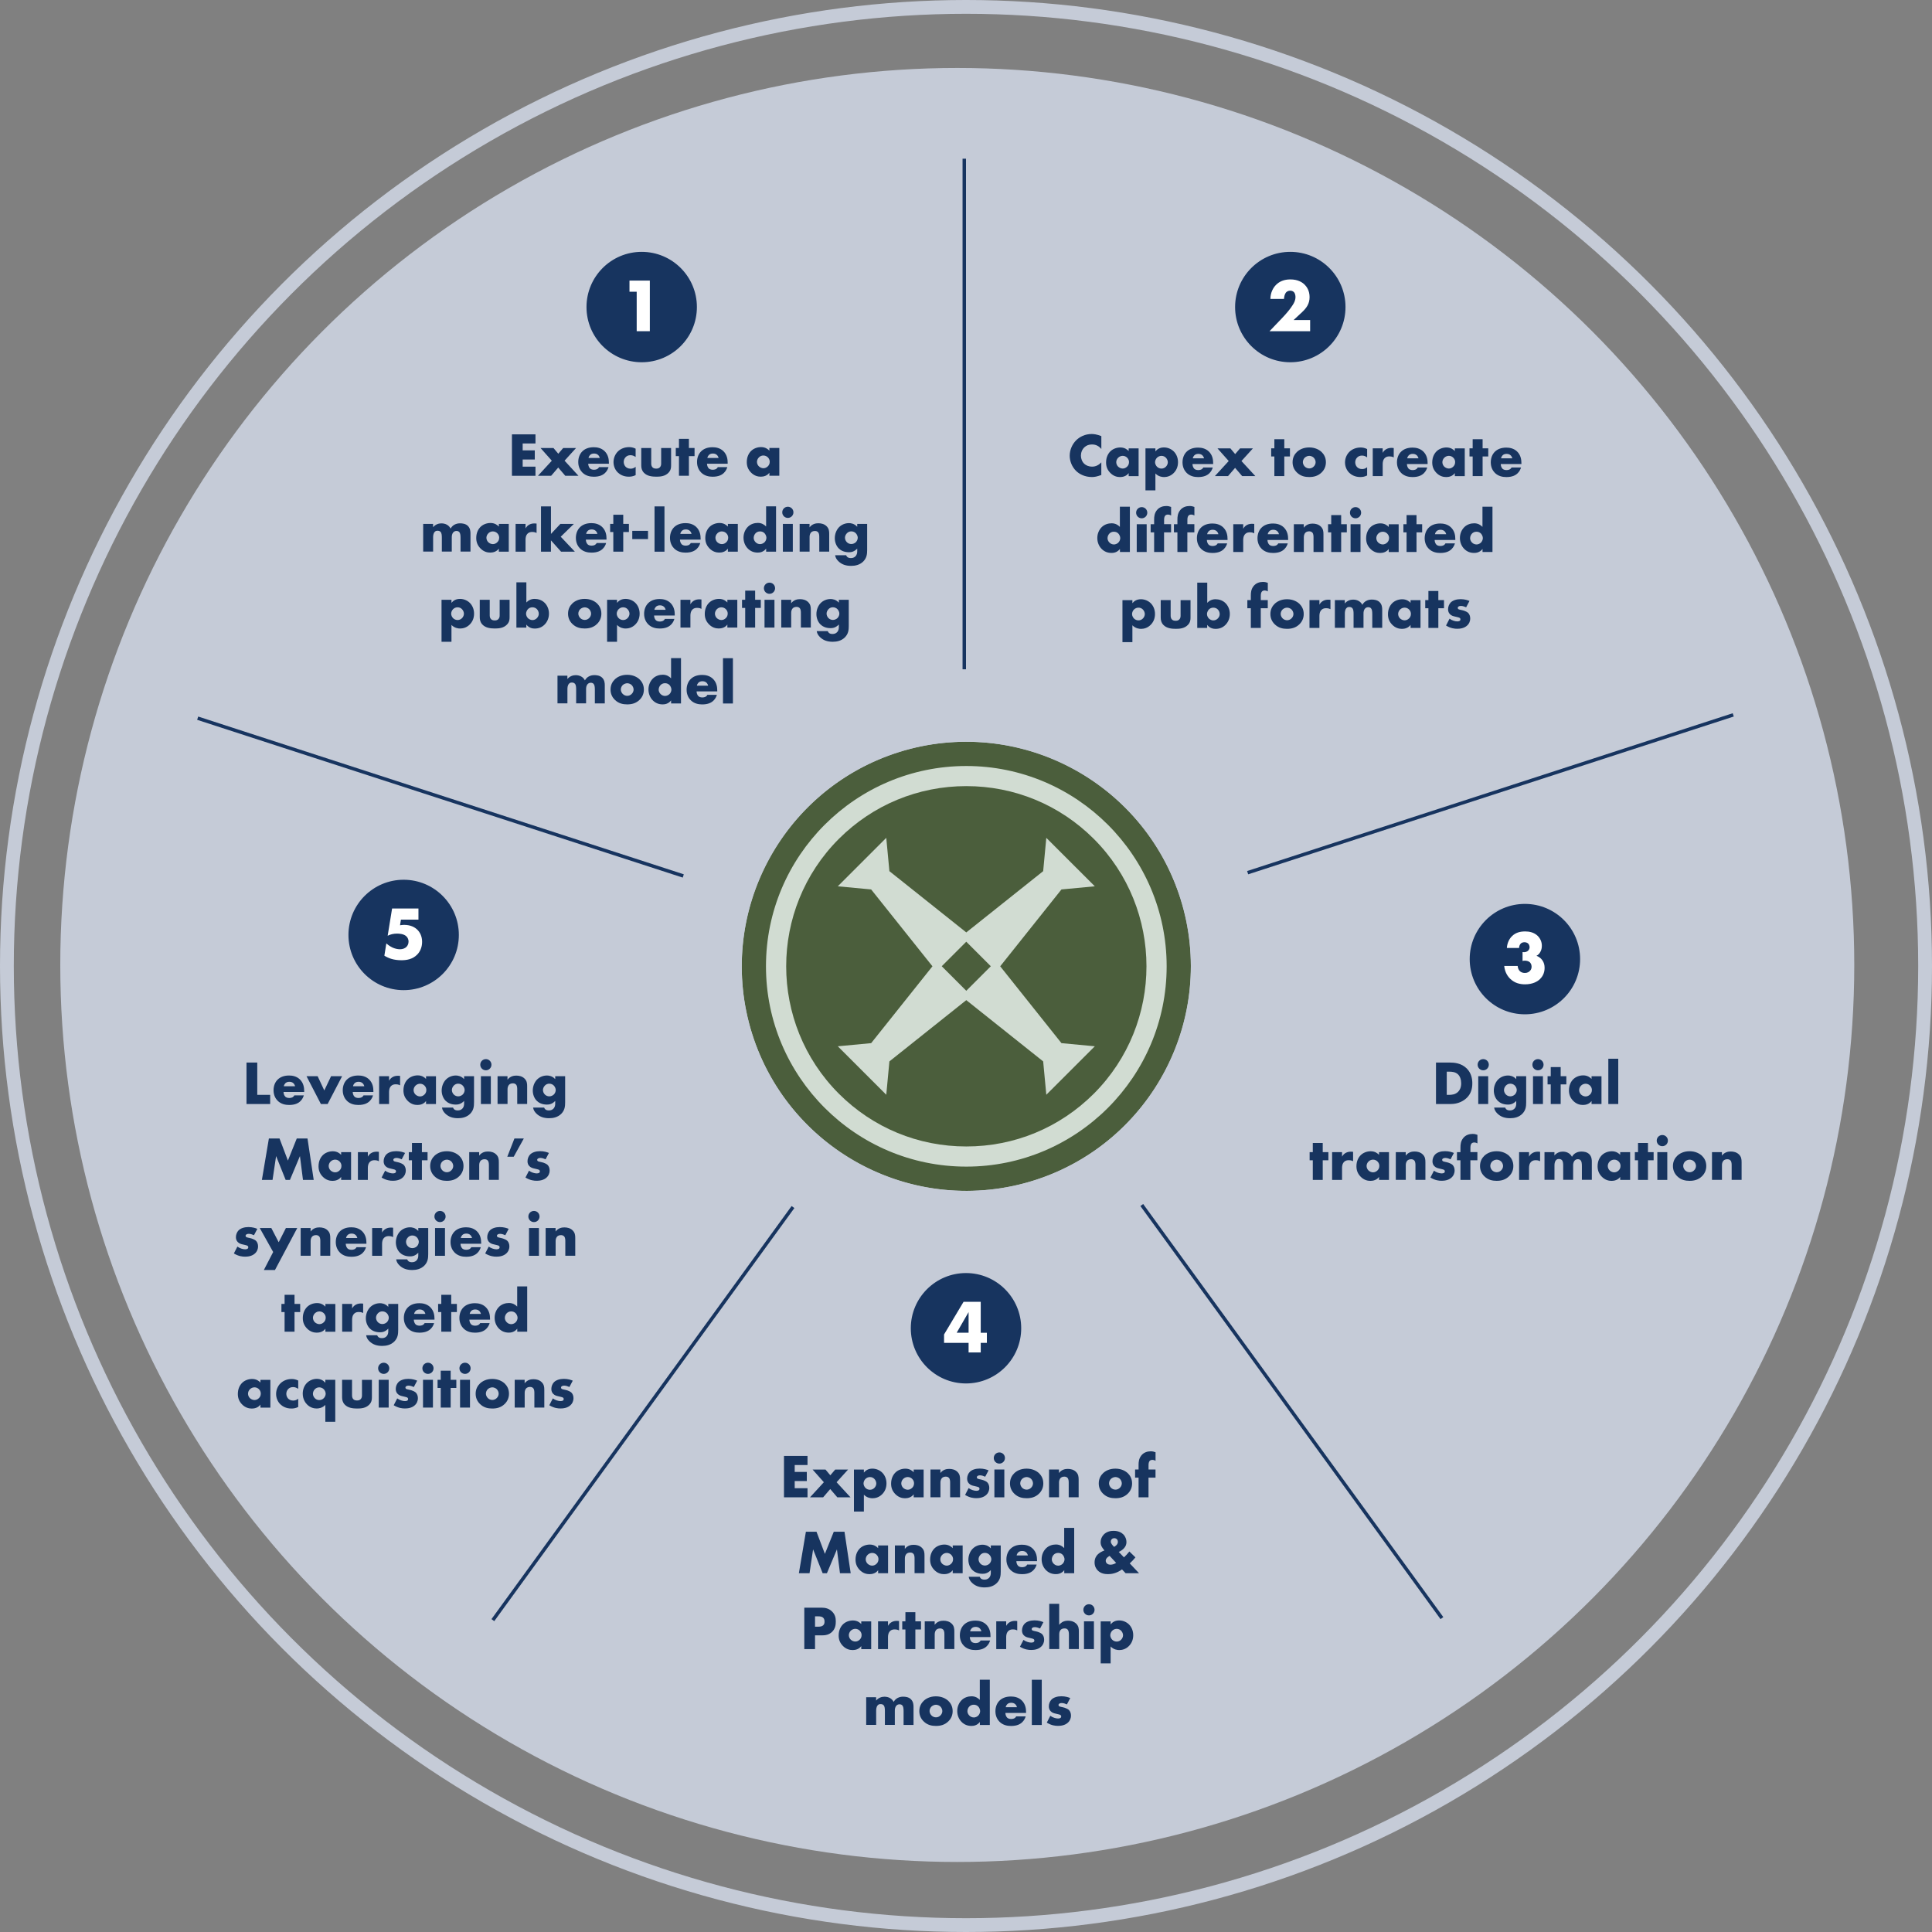 <?xml version="1.0" encoding="UTF-8"?><svg xmlns="http://www.w3.org/2000/svg" viewBox="0 0 560 560"><rect x="0" y="0" width="560" height="560" fill="#808080" stroke="none"/><g id="Layer_1"><circle cx="280" cy="280" r="278" style="fill:none; stroke:#c5cbd7; stroke-width:4px;"/><circle cx="277.47" cy="279.7" r="260" style="fill:#c5cbd7;"/><path id="_1bg-piece-fill" d="M279.31,341.63c33.82,0,61.23-27.42,61.23-61.23s-27.41-61.23-61.23-61.23-61.23,27.41-61.23,61.23,27.41,61.23,61.23,61.23Z" style="fill:#d1dcd2;"/><path id="marstons-logo-barrel" d="M289.95,280.13l17.72,22.23,9.67.91-14.06,14.05-.91-9.67-22.24-17.72-.05-.05-.04.05-22.24,17.72-.91,9.67-14.05-14.05,9.67-.91,17.73-22.23.04-.04-.04-.05-17.73-22.23-9.67-.91,14.05-14.05.91,9.66,22.24,17.72.04.05.05-.05,22.24-17.72.91-9.66,14.06,14.05-9.67.91-17.72,22.23-.05.05.05.04ZM280.09,227.86c-13.95,0-27.07,5.43-36.94,15.29-20.36,20.37-20.36,53.5,0,73.87,9.87,9.86,22.98,15.29,36.94,15.29s27.07-5.43,36.95-15.29c20.36-20.37,20.36-53.5,0-73.87-9.87-9.86-22.99-15.29-36.95-15.29Z" style="fill:#4b5e3c;"/><path id="marstons-logo-center" d="M280.08,272.96l-7.11,7.11,7.11,7.11,7.11-7.11-7.11-7.11Z" style="fill:#4b5e3c;"/><path id="marstonslogo-outer-ring" d="M280.09,338.15c-32.02,0-58.07-26.04-58.07-58.06s26.05-58.06,58.07-58.06,58.07,26.05,58.07,58.06-26.05,58.06-58.07,58.06ZM342.15,260.5c-10.8-34.22-47.44-53.28-81.66-42.47-34.21,10.8-53.27,47.44-42.47,81.65,10.81,34.22,47.44,53.29,81.67,42.47,34.22-10.8,53.26-47.42,42.46-81.65Z" style="fill:#4b5e3c;"/><path id="_1bg-blue" d="M186,73.5h0c8.56,0,15.5,6.94,15.5,15.5h0c0,8.56-6.94,15.5-15.5,15.5h0c-8.56,0-15.5-6.94-15.5-15.5h0c0-8.56,6.94-15.5,15.5-15.5Z" style="fill:#17345f;"/><path id="_1-border-blue" d="M186,73.5h0c8.56,0,15.5,6.94,15.5,15.5h0c0,8.56-6.94,15.5-15.5,15.5h0c-8.56,0-15.5-6.94-15.5-15.5h0c0-8.56,6.94-15.5,15.5-15.5Z" style="fill:none; stroke:#17345f;"/><path id="white-1" d="M184.55,96v-11.44h-2.09v-3.23h5.9v14.67h-3.81Z" style="fill:#fff;"/><line id="_5_1_line" x1="198.05" y1="253.9" x2="57.3" y2="208.17" style="fill:none; stroke:#17345f;"/><line id="_2_3_line" x1="361.64" y1="252.95" x2="502.39" y2="207.21" style="fill:none; stroke:#17345f;"/><line id="_4_5_line" x1="229.85" y1="349.87" x2="142.86" y2="469.6" style="fill:none; stroke:#17345f;"/><line id="_1_2_line" x1="279.5" y1="194" x2="279.5" y2="46" style="fill:none; stroke:#17345f;"/><line id="_3_4_line" x1="330.95" y1="349.28" x2="417.95" y2="469.02" style="fill:none; stroke:#17345f;"/><path d="M280.09,211h0c38.16,0,69.09,30.93,69.09,69.09h0c0,38.16-30.93,69.09-69.09,69.09h0c-38.16,0-69.09-30.93-69.09-69.09h0c0-38.16,30.93-69.09,69.09-69.09Z" style="fill:none; stroke:#c5cbd7; stroke-width:8px;"/></g><g id="number1"><path d="M155.21,128.54h-3.71v2h3.51v2.65h-3.51v2.07h3.71v2.65h-6.82v-12.01h6.82v2.65Z" style="fill:#17345f;"/><path d="M159.94,133.53l-3.26-3.67h3.75l1.39,1.66,1.42-1.66h3.73l-3.33,3.67,4.03,4.38h-3.82l-2.05-2.39-2.05,2.39h-3.82l4.02-4.38Z" style="fill:#17345f;"/><path d="M176.5,134.41h-6c0,.43.16,1.01.5,1.35.18.18.54.4,1.19.4.07,0,.58-.02.94-.22.18-.11.38-.29.5-.54h2.75c-.13.45-.38,1.08-.97,1.66-.59.58-1.53,1.12-3.28,1.12-1.06,0-2.34-.23-3.33-1.22-.52-.52-1.19-1.51-1.19-3.04,0-1.35.5-2.43,1.21-3.12.67-.65,1.71-1.17,3.29-1.17.94,0,2.14.2,3.1,1.1,1.13,1.08,1.28,2.48,1.28,3.38v.31ZM173.85,132.75c-.07-.31-.25-.65-.47-.86-.38-.38-.9-.43-1.19-.43-.49,0-.86.13-1.17.43-.2.22-.38.5-.43.86h3.26Z" style="fill:#17345f;"/><path d="M184.24,137.72c-.77.38-1.4.45-2,.45-1.57,0-2.59-.67-3.17-1.22-.76-.74-1.24-1.82-1.24-3.01s.49-2.32,1.3-3.12c.76-.72,1.87-1.22,3.24-1.22.5,0,1.15.09,1.87.45v2.41c-.38-.27-.88-.52-1.49-.52-.68,0-1.12.27-1.4.56-.4.4-.56.92-.56,1.39s.16.97.5,1.35c.27.29.74.61,1.48.61.41,0,.95-.09,1.48-.54v2.41Z" style="fill:#17345f;"/><path d="M188.76,129.85v4.5c0,.32.05.83.43,1.17.29.25.67.31,1.01.31.36,0,.7-.04,1.03-.34.36-.36.41-.77.41-1.13v-4.5h2.88v5.02c0,.68-.05,1.42-.77,2.16-.99,1.03-2.38,1.13-3.48,1.13-1.21,0-2.68-.13-3.64-1.15-.61-.65-.76-1.37-.76-2.14v-5.02h2.88Z" style="fill:#17345f;"/><path d="M199.68,132.21v5.69h-2.88v-5.69h-.92v-2.36h.92v-2.65h2.88v2.65h1.64v2.36h-1.64Z" style="fill:#17345f;"/><path d="M210.93,134.41h-6c0,.43.16,1.01.5,1.35.18.18.54.4,1.19.4.07,0,.58-.02.94-.22.18-.11.38-.29.5-.54h2.75c-.13.45-.38,1.08-.97,1.66s-1.53,1.12-3.28,1.12c-1.06,0-2.34-.23-3.33-1.22-.52-.52-1.19-1.51-1.19-3.04,0-1.35.5-2.43,1.21-3.12.67-.65,1.71-1.17,3.29-1.17.94,0,2.14.2,3.1,1.1,1.13,1.08,1.28,2.48,1.28,3.38v.31ZM208.29,132.75c-.07-.31-.25-.65-.47-.86-.38-.38-.9-.43-1.19-.43-.49,0-.86.13-1.17.43-.2.22-.38.5-.43.86h3.26Z" style="fill:#17345f;"/><path d="M223.01,129.85h2.88v8.05h-2.88v-.88c-.67.92-1.71,1.15-2.5,1.15-.86,0-1.93-.25-2.9-1.28-.77-.83-1.15-1.75-1.15-2.95,0-1.51.59-2.58,1.24-3.22.68-.68,1.75-1.13,2.9-1.13,1.3,0,2.07.67,2.41,1.04v-.77ZM219.99,132.56c-.4.38-.58.9-.58,1.31,0,.47.2.97.56,1.31.31.29.81.54,1.3.54s.94-.2,1.3-.56c.25-.25.54-.65.54-1.3,0-.38-.11-.88-.56-1.31-.27-.25-.68-.52-1.3-.52-.36,0-.85.13-1.26.52Z" style="fill:#17345f;"/><path d="M122.65,151.85h2.88v.97c.68-.83,1.62-1.12,2.41-1.12.58,0,1.12.13,1.55.36.59.31.92.76,1.12,1.15.32-.58.74-.92,1.1-1.12.58-.32,1.13-.4,1.67-.4.59,0,1.57.09,2.23.74.72.7.76,1.66.76,2.21v5.24h-2.88v-3.98c0-.85-.09-1.42-.41-1.73-.16-.14-.38-.27-.76-.27-.32,0-.59.09-.85.32-.49.47-.52,1.13-.52,1.53v4.12h-2.88v-3.98c0-.77-.05-1.39-.38-1.73-.25-.27-.58-.32-.86-.32-.31,0-.56.05-.79.29-.5.49-.5,1.26-.5,1.76v3.98h-2.88v-8.05Z" style="fill:#17345f;"/><path d="M144.59,151.85h2.88v8.05h-2.88v-.88c-.67.92-1.71,1.15-2.5,1.15-.86,0-1.93-.25-2.9-1.28-.77-.83-1.15-1.75-1.15-2.95,0-1.51.59-2.58,1.24-3.22.68-.68,1.75-1.13,2.9-1.13,1.3,0,2.07.67,2.41,1.04v-.77ZM141.57,154.56c-.4.38-.58.9-.58,1.31,0,.47.2.97.56,1.31.31.29.81.54,1.3.54s.94-.2,1.3-.56c.25-.25.54-.65.54-1.3,0-.38-.11-.88-.56-1.31-.27-.25-.68-.52-1.3-.52-.36,0-.85.13-1.26.52Z" style="fill:#17345f;"/><path d="M149.45,151.85h2.88v1.31c.29-.54.7-.9,1.13-1.12.43-.23.95-.32,1.49-.32.07,0,.2.02.58.04v2.72c-.14-.07-.54-.29-1.24-.29-.38,0-.9.05-1.31.43-.61.56-.65,1.4-.65,1.84v3.44h-2.88v-8.05Z" style="fill:#17345f;"/><path d="M159.7,146.78v7.98l2.72-2.9h3.91l-3.8,3.71,4.1,4.34h-4l-2.94-3.29v3.29h-2.88v-13.13h2.88Z" style="fill:#17345f;"/><path d="M175.81,156.41h-6c0,.43.16,1.01.5,1.35.18.18.54.4,1.19.4.07,0,.58-.02.94-.22.18-.11.38-.29.5-.54h2.75c-.13.45-.38,1.08-.97,1.66-.59.58-1.53,1.12-3.28,1.12-1.06,0-2.34-.23-3.33-1.22-.52-.52-1.19-1.51-1.19-3.04,0-1.35.5-2.43,1.21-3.12.67-.65,1.71-1.17,3.29-1.17.94,0,2.14.2,3.1,1.1,1.13,1.08,1.28,2.48,1.28,3.38v.31ZM173.16,154.75c-.07-.31-.25-.65-.47-.86-.38-.38-.9-.43-1.19-.43-.49,0-.86.13-1.17.43-.2.22-.38.5-.43.86h3.26Z" style="fill:#17345f;"/><path d="M180.65,154.21v5.69h-2.88v-5.69h-.92v-2.36h.92v-2.65h2.88v2.65h1.64v2.36h-1.64Z" style="fill:#17345f;"/><path d="M183.27,153.87h4.56v2.39h-4.56v-2.39Z" style="fill:#17345f;"/><path d="M192.6,146.78v13.13h-2.88v-13.13h2.88Z" style="fill:#17345f;"/><path d="M203.09,156.41h-6c0,.43.16,1.01.5,1.35.18.18.54.4,1.19.4.07,0,.58-.02.94-.22.18-.11.38-.29.5-.54h2.75c-.13.45-.38,1.08-.97,1.66s-1.53,1.12-3.28,1.12c-1.06,0-2.34-.23-3.33-1.22-.52-.52-1.19-1.51-1.19-3.04,0-1.35.5-2.43,1.21-3.12.67-.65,1.71-1.17,3.29-1.17.94,0,2.14.2,3.1,1.1,1.13,1.08,1.28,2.48,1.28,3.38v.31ZM200.45,154.75c-.07-.31-.25-.65-.47-.86-.38-.38-.9-.43-1.19-.43-.49,0-.86.13-1.17.43-.2.22-.38.5-.43.86h3.26Z" style="fill:#17345f;"/><path d="M210.98,151.85h2.88v8.05h-2.88v-.88c-.67.92-1.71,1.15-2.5,1.15-.86,0-1.93-.25-2.9-1.28-.77-.83-1.15-1.75-1.15-2.95,0-1.51.59-2.58,1.24-3.22.68-.68,1.75-1.13,2.9-1.13,1.3,0,2.07.67,2.41,1.04v-.77ZM207.95,154.56c-.4.38-.58.9-.58,1.31,0,.47.2.97.56,1.31.31.29.81.54,1.3.54s.94-.2,1.3-.56c.25-.25.54-.65.54-1.3,0-.38-.11-.88-.56-1.31-.27-.25-.68-.52-1.3-.52-.36,0-.85.13-1.26.52Z" style="fill:#17345f;"/><path d="M224.95,159.9h-2.88v-.88c-.81,1.04-1.87,1.15-2.43,1.15-1.15,0-2.07-.38-2.83-1.12-.81-.79-1.3-1.93-1.3-3.21,0-1.37.58-2.48,1.31-3.19.79-.76,1.85-1.08,2.84-1.08,1.1,0,1.87.49,2.4,1.04v-5.85h2.88v13.13ZM221.54,157.24c.38-.34.61-.88.61-1.37,0-.45-.25-.99-.54-1.3-.32-.34-.77-.54-1.31-.54-.61,0-1.03.27-1.28.52-.32.32-.56.83-.56,1.37,0,.41.18.88.56,1.26s.86.54,1.28.54c.47,0,.94-.22,1.24-.49Z" style="fill:#17345f;"/><path d="M228.36,146.88c.9,0,1.62.72,1.62,1.62s-.72,1.62-1.62,1.62-1.62-.72-1.62-1.62.72-1.62,1.62-1.62ZM229.8,151.85v8.05h-2.88v-8.05h2.88Z" style="fill:#17345f;"/><path d="M231.77,151.85h2.88v1.01c.79-1.04,1.85-1.19,2.56-1.19.83,0,1.71.2,2.38.86.68.68.76,1.37.76,2.25v5.11h-2.88v-4.07c0-.47.02-1.17-.36-1.57-.27-.29-.63-.34-.92-.34-.45,0-.83.16-1.06.38-.29.27-.47.79-.47,1.28v4.32h-2.88v-8.05Z" style="fill:#17345f;"/><path d="M251.35,151.85v7.54c0,1.21-.11,2.3-1.1,3.33-1.03,1.04-2.38,1.3-3.55,1.3-1.49,0-2.74-.38-3.76-1.42-.47-.49-.77-.97-.88-1.67h3.2c.11.32.4.83,1.35.83.45,0,.9-.09,1.28-.45.49-.45.58-1.03.58-1.49v-.81c-.9.95-1.76,1.06-2.41,1.06-1.48,0-2.43-.58-2.97-1.13-.72-.74-1.12-1.84-1.12-2.94,0-1.26.49-2.41,1.19-3.15.77-.81,1.85-1.22,2.92-1.22.5,0,1.55.11,2.39,1.06v-.83h2.88ZM245.48,154.56c-.41.43-.56.92-.56,1.3,0,.47.2.95.56,1.31.38.38.86.52,1.3.52s.95-.2,1.3-.54c.36-.36.54-.88.54-1.3s-.23-.97-.58-1.31c-.32-.32-.79-.52-1.28-.52s-.9.16-1.28.54Z" style="fill:#17345f;"/><path d="M130.86,186.03h-2.88v-12.17h2.88v.88c.5-.63,1.28-1.15,2.47-1.15s2.21.52,2.86,1.17c.67.67,1.22,1.73,1.22,3.11s-.52,2.43-1.3,3.19c-.9.88-1.94,1.12-2.75,1.12-.52,0-1.6-.11-2.5-1.04v4.9ZM131.33,176.57c-.36.36-.56.88-.56,1.33s.25.97.56,1.28c.34.34.81.54,1.3.54s.95-.2,1.28-.54c.31-.31.56-.79.56-1.28,0-.45-.2-.97-.56-1.33-.32-.34-.77-.54-1.28-.54s-.95.2-1.3.54Z" style="fill:#17345f;"/><path d="M141.95,173.85v4.5c0,.32.05.83.43,1.17.29.25.67.31,1.01.31.36,0,.7-.04,1.03-.34.36-.36.41-.77.41-1.13v-4.5h2.88v5.02c0,.68-.05,1.42-.77,2.16-.99,1.03-2.38,1.13-3.48,1.13-1.21,0-2.68-.13-3.64-1.15-.61-.65-.76-1.37-.76-2.14v-5.02h2.88Z" style="fill:#17345f;"/><path d="M152.57,168.78v5.85c.52-.56,1.3-1.04,2.4-1.04.99,0,2.05.32,2.84,1.08.74.7,1.31,1.82,1.31,3.19,0,1.28-.49,2.41-1.3,3.21-.76.74-1.67,1.12-2.83,1.12-.56,0-1.62-.11-2.43-1.15v.88h-2.88v-13.13h2.88ZM155.61,179.18c.38-.38.56-.85.56-1.26,0-.54-.23-1.04-.56-1.37-.25-.25-.67-.52-1.28-.52-.54,0-.99.2-1.31.54-.29.31-.54.85-.54,1.3,0,.49.23,1.03.61,1.37.31.27.77.49,1.24.49.41,0,.88-.14,1.28-.54Z" style="fill:#17345f;"/><path d="M173.07,180.84c-1.06,1.04-2.3,1.33-3.6,1.33-1.17,0-2.47-.23-3.58-1.33-.88-.86-1.24-1.89-1.24-2.97,0-1.44.65-2.38,1.24-2.95.67-.65,1.84-1.33,3.58-1.33s2.94.7,3.6,1.33c.59.58,1.24,1.51,1.24,2.95,0,1.08-.36,2.11-1.24,2.97ZM168.19,176.56c-.36.34-.56.85-.56,1.31s.23.95.56,1.28c.34.34.81.54,1.3.54s.94-.2,1.28-.54c.36-.34.56-.81.56-1.28,0-.43-.2-.95-.56-1.31-.32-.31-.83-.52-1.28-.52s-.97.22-1.3.52Z" style="fill:#17345f;"/><path d="M178.85,186.03h-2.88v-12.17h2.88v.88c.5-.63,1.28-1.15,2.47-1.15s2.21.52,2.86,1.17c.67.67,1.22,1.73,1.22,3.11s-.52,2.43-1.3,3.19c-.9.88-1.94,1.12-2.75,1.12-.52,0-1.6-.11-2.5-1.04v4.9ZM179.32,176.57c-.36.36-.56.88-.56,1.33s.25.97.56,1.28c.34.34.81.54,1.3.54s.95-.2,1.28-.54c.31-.31.56-.79.56-1.28,0-.45-.2-.97-.56-1.33-.32-.34-.77-.54-1.28-.54s-.95.2-1.3.54Z" style="fill:#17345f;"/><path d="M195.59,178.41h-6c0,.43.16,1.01.5,1.35.18.18.54.4,1.19.4.07,0,.58-.02.94-.22.18-.11.38-.29.5-.54h2.75c-.13.45-.38,1.08-.97,1.66s-1.53,1.12-3.28,1.12c-1.06,0-2.34-.23-3.33-1.22-.52-.52-1.19-1.51-1.19-3.04,0-1.35.5-2.43,1.21-3.12.67-.65,1.71-1.17,3.29-1.17.94,0,2.14.2,3.1,1.1,1.13,1.08,1.28,2.48,1.28,3.38v.31ZM192.94,176.75c-.07-.31-.25-.65-.47-.86-.38-.38-.9-.43-1.19-.43-.49,0-.86.13-1.17.43-.2.22-.38.5-.43.86h3.26Z" style="fill:#17345f;"/><path d="M197.24,173.85h2.88v1.31c.29-.54.7-.9,1.13-1.12.43-.23.95-.32,1.49-.32.07,0,.2.02.58.04v2.72c-.14-.07-.54-.29-1.24-.29-.38,0-.9.05-1.31.43-.61.56-.65,1.4-.65,1.84v3.44h-2.88v-8.05Z" style="fill:#17345f;"/><path d="M210.83,173.85h2.88v8.05h-2.88v-.88c-.67.92-1.71,1.15-2.5,1.15-.86,0-1.93-.25-2.9-1.28-.77-.83-1.15-1.75-1.15-2.95,0-1.51.59-2.58,1.24-3.22.68-.68,1.75-1.13,2.9-1.13,1.3,0,2.07.67,2.41,1.04v-.77ZM207.81,176.56c-.4.38-.58.9-.58,1.31,0,.47.2.97.56,1.31.31.29.81.54,1.3.54s.94-.2,1.3-.56c.25-.25.54-.65.54-1.3,0-.38-.11-.88-.56-1.31-.27-.25-.68-.52-1.3-.52-.36,0-.85.13-1.26.52Z" style="fill:#17345f;"/><path d="M218.88,176.21v5.69h-2.88v-5.69h-.92v-2.36h.92v-2.65h2.88v2.65h1.64v2.36h-1.64Z" style="fill:#17345f;"/><path d="M223.04,168.88c.9,0,1.62.72,1.62,1.62s-.72,1.62-1.62,1.62-1.62-.72-1.62-1.62.72-1.62,1.62-1.62ZM224.48,173.85v8.05h-2.88v-8.05h2.88Z" style="fill:#17345f;"/><path d="M226.44,173.85h2.88v1.01c.79-1.04,1.85-1.19,2.56-1.19.83,0,1.71.2,2.38.86.68.68.76,1.37.76,2.25v5.11h-2.88v-4.07c0-.47.02-1.17-.36-1.57-.27-.29-.63-.34-.92-.34-.45,0-.83.16-1.06.38-.29.27-.47.79-.47,1.28v4.32h-2.88v-8.05Z" style="fill:#17345f;"/><path d="M246.02,173.85v7.54c0,1.21-.11,2.3-1.1,3.33-1.03,1.04-2.38,1.3-3.55,1.3-1.49,0-2.74-.38-3.76-1.42-.47-.49-.77-.97-.88-1.67h3.2c.11.32.4.83,1.35.83.45,0,.9-.09,1.28-.45.49-.45.58-1.03.58-1.49v-.81c-.9.95-1.76,1.06-2.41,1.06-1.48,0-2.43-.58-2.97-1.13-.72-.74-1.12-1.84-1.12-2.94,0-1.26.49-2.41,1.19-3.15.77-.81,1.85-1.22,2.92-1.22.5,0,1.55.11,2.39,1.06v-.83h2.88ZM240.15,176.56c-.41.43-.56.92-.56,1.3,0,.47.2.95.56,1.31.38.38.86.52,1.3.52s.95-.2,1.3-.54c.36-.36.54-.88.54-1.3s-.23-.97-.58-1.31c-.32-.32-.79-.52-1.28-.52s-.9.16-1.28.54Z" style="fill:#17345f;"/><path d="M161.58,195.85h2.88v.97c.68-.83,1.62-1.12,2.41-1.12.58,0,1.12.13,1.55.36.59.31.92.76,1.12,1.15.32-.58.74-.92,1.1-1.12.58-.32,1.13-.4,1.67-.4.59,0,1.57.09,2.23.74.72.7.76,1.66.76,2.21v5.24h-2.88v-3.98c0-.85-.09-1.42-.41-1.73-.16-.14-.38-.27-.76-.27-.32,0-.59.09-.85.32-.49.47-.52,1.13-.52,1.53v4.12h-2.88v-3.98c0-.77-.05-1.39-.38-1.73-.25-.27-.58-.32-.86-.32-.31,0-.56.05-.79.29-.5.49-.5,1.26-.5,1.76v3.98h-2.88v-8.05Z" style="fill:#17345f;"/><path d="M185.39,202.84c-1.06,1.04-2.3,1.33-3.6,1.33-1.17,0-2.47-.23-3.58-1.33-.88-.86-1.24-1.89-1.24-2.97,0-1.44.65-2.38,1.24-2.95.67-.65,1.84-1.33,3.58-1.33s2.93.7,3.6,1.33c.59.58,1.24,1.51,1.24,2.95,0,1.08-.36,2.11-1.24,2.97ZM180.51,198.56c-.36.34-.56.85-.56,1.31s.23.95.56,1.28c.34.34.81.54,1.3.54s.94-.2,1.28-.54c.36-.34.56-.81.56-1.28,0-.43-.2-.95-.56-1.31-.32-.31-.83-.52-1.28-.52s-.97.22-1.3.52Z" style="fill:#17345f;"/><path d="M197.4,203.9h-2.88v-.88c-.81,1.04-1.87,1.15-2.43,1.15-1.15,0-2.07-.38-2.83-1.12-.81-.79-1.3-1.93-1.3-3.21,0-1.37.58-2.48,1.31-3.19.79-.76,1.85-1.08,2.84-1.08,1.1,0,1.87.49,2.4,1.04v-5.85h2.88v13.13ZM194,201.24c.38-.34.61-.88.61-1.37,0-.45-.25-.99-.54-1.3-.32-.34-.77-.54-1.31-.54-.61,0-1.03.27-1.28.52-.32.32-.56.83-.56,1.37,0,.41.18.88.56,1.26s.86.54,1.28.54c.47,0,.94-.22,1.24-.49Z" style="fill:#17345f;"/><path d="M207.91,200.41h-6c0,.43.16,1.01.5,1.35.18.18.54.4,1.19.4.07,0,.58-.02.94-.22.18-.11.38-.29.5-.54h2.75c-.13.45-.38,1.08-.97,1.66-.59.58-1.53,1.12-3.28,1.12-1.06,0-2.34-.23-3.33-1.22-.52-.52-1.19-1.51-1.19-3.04,0-1.35.5-2.43,1.21-3.12.67-.65,1.71-1.17,3.29-1.17.94,0,2.14.2,3.1,1.1,1.13,1.08,1.28,2.48,1.28,3.38v.31ZM205.26,198.75c-.07-.31-.25-.65-.47-.86-.38-.38-.9-.43-1.19-.43-.49,0-.86.13-1.17.43-.2.22-.38.5-.43.86h3.26Z" style="fill:#17345f;"/><path d="M212.44,190.78v13.13h-2.88v-13.13h2.88Z" style="fill:#17345f;"/><path id="hotspot_1" d="M271.8,205.71V29.47c-50.83,0-100.35,16.15-141.42,46.11-41.06,29.96-71.55,72.2-87.05,120.61l167.85,53.77c8.23-25.64,32.25-44.21,60.62-44.25Z" style="fill:none;"/></g><g id="number2"><path id="_2bg" d="M374,73.5h0c8.56,0,15.5,6.94,15.5,15.5h0c0,8.56-6.94,15.5-15.5,15.5h0c-8.56,0-15.5-6.94-15.5-15.5h0c0-8.56,6.94-15.5,15.5-15.5Z" style="fill:#17345f;"/><path id="_2border" d="M374,73.5h0c8.56,0,15.5,6.94,15.5,15.5h0c0,8.56-6.94,15.5-15.5,15.5h0c-8.56,0-15.5-6.94-15.5-15.5h0c0-8.56,6.94-15.5,15.5-15.5Z" style="fill:none; stroke:#17345f;"/><path id="white-2" d="M379.75,92.77v3.23h-11.77l3.72-3.89c1.32-1.39,2.31-2.6,3.01-3.72.4-.62.79-1.34.79-2.29,0-.15,0-.92-.44-1.41-.22-.24-.59-.44-1.08-.44-.62,0-1.03.29-1.28.59-.35.46-.51,1.3-.53,1.8h-3.94c.02-1.91.86-3.3,1.63-4.07.99-.99,2.33-1.58,4.16-1.58,2.2,0,3.48.86,4.14,1.52.59.59,1.43,1.72,1.43,3.61s-.86,3.12-2.18,4.36l-2.46,2.29h4.8Z" style="fill:#fff;"/><path id="_2nd-text" d="M319.22,133.99v3.69c-1.24.45-1.93.59-2.7.59-2.09,0-3.65-.83-4.64-1.8-1.17-1.17-1.82-2.81-1.82-4.37,0-1.71.74-3.33,1.82-4.43,1.06-1.08,2.66-1.87,4.54-1.87.58,0,1.51.09,2.81.61v3.73c-1.01-1.24-2.2-1.31-2.72-1.31-.9,0-1.58.27-2.16.79-.74.68-1.04,1.62-1.04,2.47s.34,1.75.97,2.34c.52.49,1.35.83,2.23.83.47,0,1.62-.05,2.72-1.26ZM327.15,130.73v-.77h2.88v8.05h-2.88v-.88c-.67.92-1.71,1.15-2.5,1.15-.86,0-1.93-.25-2.9-1.28-.77-.83-1.15-1.75-1.15-2.95,0-1.51.59-2.57,1.24-3.22.68-.68,1.75-1.13,2.9-1.13,1.3,0,2.07.67,2.41,1.04ZM325.39,132.13c-.36,0-.85.13-1.26.52-.4.38-.58.9-.58,1.31,0,.47.2.97.56,1.31.31.29.81.54,1.3.54s.94-.2,1.3-.56c.25-.25.54-.65.54-1.3,0-.38-.11-.88-.56-1.31-.27-.25-.68-.52-1.3-.52ZM334.9,137.23v4.9h-2.88v-12.17h2.88v.88c.5-.63,1.28-1.15,2.47-1.15s2.21.52,2.86,1.17c.67.67,1.22,1.73,1.22,3.11s-.52,2.43-1.3,3.19c-.9.88-1.94,1.12-2.75,1.12-.52,0-1.6-.11-2.5-1.04ZM336.66,132.13c-.49,0-.95.2-1.3.54-.36.36-.56.88-.56,1.33s.25.97.56,1.28c.34.34.81.54,1.3.54s.95-.2,1.28-.54c.31-.31.56-.79.56-1.28,0-.45-.2-.97-.56-1.33-.32-.34-.77-.54-1.28-.54ZM351.64,134.2v.31h-5.99c0,.43.16,1.01.5,1.35.18.18.54.4,1.19.4.07,0,.58-.02.94-.22.18-.11.38-.29.5-.54h2.75c-.13.45-.38,1.08-.97,1.66-.59.58-1.53,1.12-3.28,1.12-1.06,0-2.34-.23-3.33-1.22-.52-.52-1.19-1.51-1.19-3.04,0-1.35.5-2.43,1.21-3.11.67-.65,1.71-1.17,3.29-1.17.94,0,2.14.2,3.1,1.1,1.13,1.08,1.28,2.48,1.28,3.38ZM345.74,132.85h3.26c-.07-.31-.25-.65-.47-.86-.38-.38-.9-.43-1.19-.43-.49,0-.86.13-1.17.43-.2.22-.38.5-.43.86ZM352.14,138l4.01-4.37-3.26-3.67h3.74l1.39,1.66,1.42-1.66h3.73l-3.33,3.67,4.03,4.37h-3.82l-2.05-2.39-2.05,2.39h-3.82ZM373.9,132.31h-1.64v5.69h-2.88v-5.69h-.92v-2.36h.92v-2.65h2.88v2.65h1.64v2.36ZM379.5,132.13c-.47,0-.97.22-1.3.52-.36.34-.56.85-.56,1.31s.23.95.56,1.28c.34.34.81.54,1.3.54s.94-.2,1.28-.54c.36-.34.56-.81.56-1.28,0-.43-.2-.95-.56-1.31-.32-.31-.83-.52-1.28-.52ZM384.32,133.97c0,1.08-.36,2.11-1.24,2.97-1.06,1.04-2.3,1.33-3.6,1.33-1.17,0-2.47-.23-3.58-1.33-.88-.86-1.24-1.89-1.24-2.97,0-1.44.65-2.38,1.24-2.95.67-.65,1.84-1.33,3.58-1.33s2.93.7,3.6,1.33c.59.58,1.24,1.51,1.24,2.95ZM396.27,135.41v2.41c-.77.38-1.4.45-2,.45-1.57,0-2.59-.67-3.17-1.22-.76-.74-1.24-1.82-1.24-3.01s.49-2.32,1.3-3.11c.76-.72,1.87-1.22,3.24-1.22.5,0,1.15.09,1.87.45v2.41c-.38-.27-.88-.52-1.49-.52-.68,0-1.12.27-1.4.56-.4.4-.56.92-.56,1.39s.16.97.5,1.35c.27.29.74.61,1.48.61.41,0,.95-.09,1.48-.54ZM397.9,138v-8.05h2.88v1.31c.29-.54.7-.9,1.13-1.12.43-.23.95-.32,1.49-.32.07,0,.2.02.58.04v2.72c-.14-.07-.54-.29-1.24-.29-.38,0-.9.05-1.31.43-.61.56-.65,1.4-.65,1.84v3.44h-2.88ZM413.8,134.2v.31h-5.99c0,.43.16,1.01.5,1.35.18.18.54.4,1.19.4.07,0,.58-.02.94-.22.18-.11.38-.29.5-.54h2.75c-.13.45-.38,1.08-.97,1.66-.59.58-1.53,1.12-3.28,1.12-1.06,0-2.34-.23-3.33-1.22-.52-.52-1.19-1.51-1.19-3.04,0-1.35.5-2.43,1.21-3.11.67-.65,1.71-1.17,3.29-1.17.94,0,2.14.2,3.1,1.1,1.13,1.08,1.28,2.48,1.28,3.38ZM407.89,132.85h3.26c-.07-.31-.25-.65-.47-.86-.38-.38-.9-.43-1.19-.43-.49,0-.86.13-1.17.43-.2.22-.38.5-.43.86ZM421.69,130.73v-.77h2.88v8.05h-2.88v-.88c-.67.92-1.71,1.15-2.5,1.15-.86,0-1.93-.25-2.9-1.28-.77-.83-1.15-1.75-1.15-2.95,0-1.51.59-2.57,1.24-3.22.68-.68,1.75-1.13,2.9-1.13,1.3,0,2.07.67,2.41,1.04ZM419.92,132.13c-.36,0-.85.13-1.26.52-.4.38-.58.9-.58,1.31,0,.47.2.97.56,1.31.31.29.81.54,1.3.54s.94-.2,1.3-.56c.25-.25.54-.65.54-1.3,0-.38-.11-.88-.56-1.31-.27-.25-.68-.52-1.3-.52ZM431.38,132.31h-1.64v5.69h-2.88v-5.69h-.92v-2.36h.92v-2.65h2.88v2.65h1.64v2.36ZM440.99,134.2v.31h-5.99c0,.43.16,1.01.5,1.35.18.18.54.4,1.19.4.07,0,.58-.02.94-.22.18-.11.38-.29.5-.54h2.75c-.13.45-.38,1.08-.97,1.66-.59.58-1.53,1.12-3.28,1.12-1.06,0-2.34-.23-3.33-1.22-.52-.52-1.19-1.51-1.19-3.04,0-1.35.5-2.43,1.21-3.11.67-.65,1.71-1.17,3.29-1.17.94,0,2.14.2,3.1,1.1,1.13,1.08,1.28,2.48,1.28,3.38ZM435.09,132.85h3.26c-.07-.31-.25-.65-.47-.86-.38-.38-.9-.43-1.19-.43-.49,0-.86.13-1.17.43-.2.22-.38.5-.43.86ZM327.5,146.88v13.12h-2.88v-.88c-.81,1.04-1.87,1.15-2.43,1.15-1.15,0-2.07-.38-2.83-1.12-.81-.79-1.3-1.93-1.3-3.2,0-1.37.58-2.48,1.31-3.19.79-.76,1.85-1.08,2.84-1.08,1.1,0,1.87.49,2.39,1.04v-5.85h2.88ZM322.86,157.82c.47,0,.94-.22,1.24-.49.38-.34.61-.88.61-1.37,0-.45-.25-.99-.54-1.3-.32-.34-.77-.54-1.31-.54-.61,0-1.03.27-1.28.52-.32.32-.56.83-.56,1.37,0,.41.18.88.56,1.26.4.4.86.54,1.28.54ZM329.49,151.95h2.88v8.05h-2.88v-8.05ZM329.31,148.61c0-.9.72-1.62,1.62-1.62s1.62.72,1.62,1.62-.72,1.62-1.62,1.62-1.62-.72-1.62-1.62ZM339.43,154.31h-2.02v5.69h-2.88v-5.69h-1.01v-2.36h1.01v-1.35c0-.86.09-1.78.74-2.65.74-.99,1.84-1.28,2.79-1.28.54,0,.97.11,1.39.27v2.48c-.4-.23-.74-.27-.9-.27-.43,0-.68.16-.81.31-.31.34-.32.95-.32,1.35v1.13h2.02v2.36ZM346.18,154.31h-2.02v5.69h-2.88v-5.69h-1.01v-2.36h1.01v-1.35c0-.86.09-1.78.74-2.65.74-.99,1.84-1.28,2.79-1.28.54,0,.97.11,1.39.27v2.48c-.4-.23-.74-.27-.9-.27-.43,0-.68.16-.81.31-.31.34-.32.95-.32,1.35v1.13h2.02v2.36ZM355.81,156.2v.31h-5.99c0,.43.16,1.01.5,1.35.18.18.54.4,1.19.4.07,0,.58-.02.94-.22.18-.11.38-.29.5-.54h2.75c-.13.45-.38,1.08-.97,1.66-.59.58-1.53,1.12-3.28,1.12-1.06,0-2.34-.23-3.33-1.22-.52-.52-1.19-1.51-1.19-3.04,0-1.35.5-2.43,1.21-3.11.67-.65,1.71-1.17,3.29-1.17.94,0,2.14.2,3.1,1.1,1.13,1.08,1.28,2.48,1.28,3.38ZM349.9,154.85h3.26c-.07-.31-.25-.65-.47-.86-.38-.38-.9-.43-1.19-.43-.49,0-.86.13-1.17.43-.2.22-.38.5-.43.86ZM357.47,160v-8.05h2.88v1.31c.29-.54.7-.9,1.13-1.12.43-.23.95-.32,1.49-.32.07,0,.2.02.58.04v2.72c-.14-.07-.54-.29-1.24-.29-.38,0-.9.05-1.31.43-.61.56-.65,1.4-.65,1.84v3.44h-2.88ZM373.37,156.2v.31h-5.99c0,.43.16,1.01.5,1.35.18.18.54.4,1.19.4.07,0,.58-.02.94-.22.18-.11.38-.29.5-.54h2.75c-.13.45-.38,1.08-.97,1.66-.59.58-1.53,1.12-3.28,1.12-1.06,0-2.34-.23-3.33-1.22-.52-.52-1.19-1.51-1.19-3.04,0-1.35.5-2.43,1.21-3.11.67-.65,1.71-1.17,3.29-1.17.94,0,2.14.2,3.1,1.1,1.13,1.08,1.28,2.48,1.28,3.38ZM367.46,154.85h3.26c-.07-.31-.25-.65-.47-.86-.38-.38-.9-.43-1.19-.43-.49,0-.86.13-1.17.43-.2.22-.38.5-.43.86ZM375.03,160v-8.05h2.88v1.01c.79-1.04,1.85-1.19,2.56-1.19.83,0,1.71.2,2.38.86.68.68.76,1.37.76,2.25v5.11h-2.88v-4.07c0-.47.02-1.17-.36-1.57-.27-.29-.63-.34-.92-.34-.45,0-.83.16-1.06.38-.29.27-.47.79-.47,1.28v4.32h-2.88ZM390.38,154.31h-1.64v5.69h-2.88v-5.69h-.92v-2.36h.92v-2.65h2.88v2.65h1.64v2.36ZM391.47,151.95h2.88v8.05h-2.88v-8.05ZM391.29,148.61c0-.9.72-1.62,1.62-1.62s1.62.72,1.62,1.62-.72,1.62-1.62,1.62-1.62-.72-1.62-1.62ZM402.53,152.73v-.77h2.88v8.05h-2.88v-.88c-.67.92-1.71,1.15-2.5,1.15-.86,0-1.93-.25-2.9-1.28-.77-.83-1.15-1.75-1.15-2.95,0-1.51.59-2.57,1.24-3.22.68-.68,1.75-1.13,2.9-1.13,1.3,0,2.07.67,2.41,1.04ZM400.77,154.13c-.36,0-.85.13-1.26.52-.4.38-.58.9-.58,1.31,0,.47.2.97.56,1.31.31.29.81.54,1.3.54s.94-.2,1.3-.56c.25-.25.54-.65.54-1.3,0-.38-.11-.88-.56-1.31-.27-.25-.68-.52-1.3-.52ZM412.22,154.31h-1.64v5.69h-2.88v-5.69h-.92v-2.36h.92v-2.65h2.88v2.65h1.64v2.36ZM421.83,156.2v.31h-5.99c0,.43.16,1.01.5,1.35.18.18.54.4,1.19.4.07,0,.58-.02.94-.22.18-.11.38-.29.5-.54h2.75c-.13.45-.38,1.08-.97,1.66-.59.58-1.53,1.12-3.28,1.12-1.06,0-2.34-.23-3.33-1.22-.52-.52-1.19-1.51-1.19-3.04,0-1.35.5-2.43,1.21-3.11.67-.65,1.71-1.17,3.29-1.17.94,0,2.14.2,3.1,1.1,1.13,1.08,1.28,2.48,1.28,3.38ZM415.93,154.85h3.26c-.07-.31-.25-.65-.47-.86-.38-.38-.9-.43-1.19-.43-.49,0-.86.13-1.17.43-.2.22-.38.5-.43.86ZM432.6,146.88v13.12h-2.88v-.88c-.81,1.04-1.87,1.15-2.43,1.15-1.15,0-2.07-.38-2.83-1.12-.81-.79-1.3-1.93-1.3-3.2,0-1.37.58-2.48,1.31-3.19.79-.76,1.85-1.08,2.84-1.08,1.1,0,1.87.49,2.39,1.04v-5.85h2.88ZM427.96,157.82c.47,0,.94-.22,1.24-.49.38-.34.61-.88.61-1.37,0-.45-.25-.99-.54-1.3-.32-.34-.77-.54-1.31-.54-.61,0-1.03.27-1.28.52-.32.32-.56.83-.56,1.37,0,.41.18.88.56,1.26s.86.54,1.28.54ZM328.23,181.23v4.9h-2.88v-12.17h2.88v.88c.5-.63,1.28-1.15,2.47-1.15s2.21.52,2.86,1.17c.67.67,1.22,1.73,1.22,3.11s-.52,2.43-1.3,3.19c-.9.88-1.94,1.12-2.75,1.12-.52,0-1.6-.11-2.5-1.04ZM329.99,176.13c-.49,0-.95.2-1.3.54-.36.36-.56.88-.56,1.33s.25.97.56,1.28c.34.34.81.54,1.3.54s.95-.2,1.28-.54c.31-.31.56-.79.56-1.28,0-.45-.2-.97-.56-1.33-.32-.34-.77-.54-1.28-.54ZM336.44,173.95h2.88v4.5c0,.32.05.83.43,1.17.29.25.67.31,1.01.31.36,0,.7-.04,1.03-.34.36-.36.41-.77.41-1.13v-4.5h2.88v5.02c0,.68-.05,1.42-.77,2.16-.99,1.03-2.38,1.13-3.47,1.13-1.21,0-2.68-.13-3.64-1.15-.61-.65-.76-1.37-.76-2.14v-5.02ZM347.05,168.88h2.88v5.85c.52-.56,1.3-1.04,2.39-1.04.99,0,2.05.32,2.84,1.08.74.7,1.31,1.82,1.31,3.19,0,1.28-.49,2.41-1.3,3.2-.76.74-1.67,1.12-2.83,1.12-.56,0-1.62-.11-2.43-1.15v.88h-2.88v-13.12ZM351.7,179.82c.41,0,.88-.14,1.28-.54.38-.38.56-.85.56-1.26,0-.54-.23-1.04-.56-1.37-.25-.25-.67-.52-1.28-.52-.54,0-.99.2-1.31.54-.29.31-.54.85-.54,1.3,0,.49.23,1.03.61,1.37.31.27.77.49,1.24.49ZM367.46,176.31h-2.02v5.69h-2.88v-5.69h-1.01v-2.36h1.01v-1.35c0-.86.09-1.78.74-2.65.74-.99,1.84-1.28,2.79-1.28.54,0,.97.11,1.39.27v2.48c-.4-.23-.74-.27-.9-.27-.43,0-.68.16-.81.31-.31.34-.32.95-.32,1.35v1.13h2.02v2.36ZM373.07,176.13c-.47,0-.97.22-1.3.52-.36.34-.56.85-.56,1.31s.23.95.56,1.28c.34.34.81.54,1.3.54s.94-.2,1.28-.54c.36-.34.56-.81.56-1.28,0-.43-.2-.95-.56-1.31-.32-.31-.83-.52-1.28-.52ZM377.89,177.97c0,1.08-.36,2.11-1.24,2.97-1.06,1.04-2.3,1.33-3.6,1.33-1.17,0-2.47-.23-3.58-1.33-.88-.86-1.24-1.89-1.24-2.97,0-1.44.65-2.38,1.24-2.95.67-.65,1.84-1.33,3.58-1.33s2.93.7,3.6,1.33c.59.58,1.24,1.51,1.24,2.95ZM379.56,182v-8.05h2.88v1.31c.29-.54.7-.9,1.13-1.12.43-.23.95-.32,1.49-.32.07,0,.2.02.58.04v2.72c-.14-.07-.54-.29-1.24-.29-.38,0-.9.05-1.31.43-.61.56-.65,1.4-.65,1.84v3.44h-2.88ZM386.92,182v-8.05h2.88v.97c.68-.83,1.62-1.12,2.41-1.12.58,0,1.12.13,1.55.36.59.31.92.76,1.12,1.15.32-.58.74-.92,1.1-1.12.58-.32,1.13-.4,1.67-.4.59,0,1.57.09,2.23.74.72.7.76,1.66.76,2.21v5.24h-2.88v-3.98c0-.85-.09-1.42-.41-1.73-.16-.14-.38-.27-.76-.27-.32,0-.59.09-.85.32-.49.47-.52,1.13-.52,1.53v4.12h-2.88v-3.98c0-.77-.05-1.39-.38-1.73-.25-.27-.58-.32-.86-.32-.31,0-.56.05-.79.29-.5.49-.5,1.26-.5,1.76v3.98h-2.88ZM408.86,174.73v-.77h2.88v8.05h-2.88v-.88c-.67.92-1.71,1.15-2.5,1.15-.86,0-1.93-.25-2.9-1.28-.77-.83-1.15-1.75-1.15-2.95,0-1.51.59-2.57,1.24-3.22.68-.68,1.75-1.13,2.9-1.13,1.3,0,2.07.67,2.41,1.04ZM407.1,176.13c-.36,0-.85.13-1.26.52-.4.38-.58.9-.58,1.31,0,.47.2.97.56,1.31.31.29.81.54,1.3.54s.94-.2,1.3-.56c.25-.25.54-.65.54-1.3,0-.38-.11-.88-.56-1.31-.27-.25-.68-.52-1.3-.52ZM418.55,176.31h-1.64v5.69h-2.88v-5.69h-.92v-2.36h.92v-2.65h2.88v2.65h1.64v2.36ZM419.13,181.33l1.03-2c.34.25.76.47,1.15.59.36.13.81.2,1.12.2.22,0,.56-.05.74-.22.13-.13.14-.23.14-.38,0-.13-.02-.25-.14-.36-.18-.16-.47-.22-.76-.29l-.76-.18c-.4-.09-.97-.23-1.4-.7-.31-.32-.52-.77-.52-1.39,0-.77.31-1.49.76-1.96.61-.63,1.69-.97,2.88-.97s2.11.32,2.57.52l-.97,1.84c-.4-.18-.99-.4-1.51-.4-.29,0-.49.05-.67.16-.16.09-.25.22-.25.4,0,.25.16.38.34.45.27.11.5.11.95.23l.52.14c.38.11.95.4,1.19.63.4.38.61,1.01.61,1.6,0,.97-.41,1.62-.81,2-.94.94-2.3,1.01-2.97,1.01-.72,0-1.85-.09-3.24-.94Z" style="fill:#17345f;"/></g><g id="number3"><path id="_3bg" d="M442,262.5h0c8.56,0,15.5,6.94,15.5,15.5h0c0,8.56-6.94,15.5-15.5,15.5h0c-8.56,0-15.5-6.94-15.5-15.5h0c0-8.56,6.94-15.5,15.5-15.5Z" style="fill:#17345f;"/><path id="white-3" d="M436.02,279.98h3.89c.02.55.24,1.12.59,1.47.33.35.86.57,1.5.57.75,0,1.21-.33,1.5-.64.33-.37.44-.77.44-1.21,0-.64-.31-1.08-.57-1.3-.37-.31-.95-.42-1.41-.42-.24,0-.44.02-.64.09v-2.57c.77.11,1.25-.11,1.56-.37.35-.31.48-.7.48-1.03,0-.4-.18-.84-.4-1.06-.24-.24-.66-.4-1.08-.4-.46,0-.84.15-1.06.37-.33.31-.51.84-.51,1.3h-3.54c.09-1.54.77-2.71,1.43-3.37,1.08-1.12,2.46-1.43,3.87-1.43,1.1,0,2.55.22,3.65,1.3.73.73,1.19,1.72,1.19,2.84,0,.64-.11,1.21-.44,1.8-.26.48-.59.86-1.12,1.12.9.33,1.43.9,1.74,1.34.42.62.62,1.32.62,2.16,0,1.56-.68,2.6-1.3,3.21-.79.79-2.2,1.56-4.38,1.56-1.41,0-2.93-.33-4.2-1.52-.75-.68-1.65-1.94-1.83-3.83Z" style="fill:#fff;"/><path id="_3-border-blue" d="M442,262.5h0c8.56,0,15.5,6.94,15.5,15.5h0c0,8.56-6.94,15.5-15.5,15.5h0c-8.56,0-15.5-6.94-15.5-15.5h0c0-8.56,6.94-15.5,15.5-15.5Z" style="fill:none; stroke:#17345f;"/><path id="_3rd-text" d="M420.59,320h-4.36v-12.01h4.09c1.21,0,3.22.16,4.77,1.66,1.4,1.35,1.67,3.08,1.67,4.37,0,1.58-.4,2.99-1.57,4.16-.95.95-2.56,1.82-4.61,1.82ZM419.35,310.64v6.71h.63c.76,0,1.82-.07,2.63-.86.4-.38.92-1.13.92-2.47,0-1.12-.34-2.07-.94-2.63-.74-.68-1.71-.76-2.48-.76h-.76ZM428.48,311.95h2.88v8.05h-2.88v-8.05ZM428.3,308.61c0-.9.72-1.62,1.62-1.62s1.62.72,1.62,1.62-.72,1.62-1.62,1.62-1.62-.72-1.62-1.62ZM439.49,311.95h2.88v7.54c0,1.21-.11,2.3-1.1,3.33-1.03,1.04-2.38,1.3-3.55,1.3-1.49,0-2.74-.38-3.76-1.42-.47-.49-.77-.97-.88-1.67h3.2c.11.32.4.83,1.35.83.45,0,.9-.09,1.28-.45.49-.45.58-1.03.58-1.49v-.81c-.9.95-1.76,1.06-2.41,1.06-1.48,0-2.43-.58-2.97-1.13-.72-.74-1.12-1.84-1.12-2.93,0-1.26.49-2.41,1.19-3.15.77-.81,1.85-1.22,2.92-1.22.5,0,1.55.11,2.39,1.06v-.83ZM437.78,314.11c-.49,0-.9.16-1.28.54-.41.43-.56.92-.56,1.3,0,.47.2.95.56,1.31.38.38.86.52,1.3.52s.95-.2,1.3-.54c.36-.36.54-.88.54-1.3s-.23-.97-.58-1.31c-.32-.32-.79-.52-1.28-.52ZM444.35,311.95h2.88v8.05h-2.88v-8.05ZM444.17,308.61c0-.9.72-1.62,1.62-1.62s1.62.72,1.62,1.62-.72,1.62-1.62,1.62-1.62-.72-1.62-1.62ZM454.01,314.31h-1.64v5.69h-2.88v-5.69h-.92v-2.36h.92v-2.65h2.88v2.65h1.64v2.36ZM461.32,312.73v-.77h2.88v8.05h-2.88v-.88c-.67.92-1.71,1.15-2.5,1.15-.86,0-1.93-.25-2.9-1.28-.77-.83-1.15-1.75-1.15-2.95,0-1.51.59-2.57,1.24-3.22.68-.68,1.75-1.13,2.9-1.13,1.3,0,2.07.67,2.41,1.04ZM459.56,314.13c-.36,0-.85.13-1.26.52-.4.38-.58.9-.58,1.31,0,.47.2.97.56,1.31.31.29.81.54,1.3.54s.94-.2,1.3-.56c.25-.25.54-.65.54-1.3,0-.38-.11-.88-.56-1.31-.27-.25-.68-.52-1.3-.52ZM466.18,306.88h2.88v13.12h-2.88v-13.12ZM385.04,336.31h-1.64v5.69h-2.88v-5.69h-.92v-2.36h.92v-2.65h2.88v2.65h1.64v2.36ZM386.12,342v-8.05h2.88v1.31c.29-.54.7-.9,1.13-1.12.43-.23.95-.32,1.49-.32.07,0,.2.02.58.04v2.72c-.14-.07-.54-.29-1.24-.29-.38,0-.9.05-1.31.43-.61.56-.65,1.4-.65,1.84v3.44h-2.88ZM399.72,334.73v-.77h2.88v8.05h-2.88v-.88c-.67.92-1.71,1.15-2.5,1.15-.86,0-1.93-.25-2.9-1.28-.77-.83-1.15-1.75-1.15-2.95,0-1.51.59-2.57,1.24-3.22.68-.68,1.75-1.13,2.9-1.13,1.3,0,2.07.67,2.41,1.04ZM397.95,336.13c-.36,0-.85.13-1.26.52-.4.38-.58.9-.58,1.31,0,.47.2.97.56,1.31.31.29.81.54,1.3.54s.94-.2,1.3-.56c.25-.25.54-.65.54-1.3,0-.38-.11-.88-.56-1.31-.27-.25-.68-.52-1.3-.52ZM404.58,342v-8.05h2.88v1.01c.79-1.04,1.85-1.19,2.56-1.19.83,0,1.71.2,2.38.86s.76,1.37.76,2.25v5.11h-2.88v-4.07c0-.47.02-1.17-.36-1.57-.27-.29-.63-.34-.92-.34-.45,0-.83.16-1.06.38-.29.27-.47.79-.47,1.28v4.32h-2.88ZM414.61,341.33l1.03-2c.34.25.76.47,1.15.59.36.13.81.2,1.12.2.22,0,.56-.05.74-.22.13-.13.14-.23.14-.38,0-.13-.02-.25-.14-.36-.18-.16-.47-.22-.76-.29l-.76-.18c-.4-.09-.97-.23-1.4-.7-.31-.32-.52-.77-.52-1.39,0-.77.31-1.49.76-1.96.61-.63,1.69-.97,2.88-.97s2.11.32,2.57.52l-.97,1.84c-.4-.18-.99-.4-1.51-.4-.29,0-.49.05-.67.16-.16.09-.25.22-.25.4,0,.25.16.38.34.45.27.11.5.11.95.23l.52.14c.38.11.95.4,1.19.63.4.38.61,1.01.61,1.6,0,.97-.41,1.62-.81,2-.94.94-2.3,1.01-2.97,1.01-.72,0-1.85-.09-3.24-.94ZM428.22,336.31h-2.02v5.69h-2.88v-5.69h-1.01v-2.36h1.01v-1.35c0-.86.09-1.78.74-2.65.74-.99,1.84-1.28,2.79-1.28.54,0,.97.11,1.39.27v2.48c-.4-.23-.74-.27-.9-.27-.43,0-.68.16-.81.31-.31.34-.32.95-.32,1.35v1.13h2.02v2.36ZM433.83,336.13c-.47,0-.97.22-1.3.52-.36.34-.56.85-.56,1.31s.23.95.56,1.28c.34.34.81.54,1.3.54s.94-.2,1.28-.54c.36-.34.56-.81.56-1.28,0-.43-.2-.95-.56-1.31-.32-.31-.83-.52-1.28-.52ZM438.65,337.97c0,1.08-.36,2.11-1.24,2.97-1.06,1.04-2.3,1.33-3.6,1.33-1.17,0-2.47-.23-3.58-1.33-.88-.86-1.24-1.89-1.24-2.97,0-1.44.65-2.38,1.24-2.95.67-.65,1.84-1.33,3.58-1.33s2.93.7,3.6,1.33c.59.58,1.24,1.51,1.24,2.95ZM440.32,342v-8.05h2.88v1.31c.29-.54.7-.9,1.13-1.12.43-.23.95-.32,1.49-.32.07,0,.2.02.58.04v2.72c-.14-.07-.54-.29-1.24-.29-.38,0-.9.05-1.31.43-.61.56-.65,1.4-.65,1.84v3.44h-2.88ZM447.68,342v-8.05h2.88v.97c.68-.83,1.62-1.12,2.41-1.12.58,0,1.12.13,1.55.36.59.31.92.76,1.12,1.15.32-.58.74-.92,1.1-1.12.58-.32,1.13-.4,1.67-.4.59,0,1.57.09,2.23.74.72.7.76,1.66.76,2.21v5.24h-2.88v-3.98c0-.85-.09-1.42-.41-1.73-.16-.14-.38-.27-.76-.27-.32,0-.59.09-.85.32-.49.47-.52,1.13-.52,1.53v4.12h-2.88v-3.98c0-.77-.05-1.39-.38-1.73-.25-.27-.58-.32-.86-.32-.31,0-.56.05-.79.29-.5.49-.5,1.26-.5,1.76v3.98h-2.88ZM469.62,334.73v-.77h2.88v8.05h-2.88v-.88c-.67.92-1.71,1.15-2.5,1.15-.86,0-1.93-.25-2.9-1.28-.77-.83-1.15-1.75-1.15-2.95,0-1.51.59-2.57,1.24-3.22.68-.68,1.75-1.13,2.9-1.13,1.3,0,2.07.67,2.41,1.04ZM467.86,336.13c-.36,0-.85.13-1.26.52-.4.38-.58.9-.58,1.31,0,.47.2.97.56,1.31.31.29.81.54,1.3.54s.94-.2,1.3-.56c.25-.25.54-.65.54-1.3,0-.38-.11-.88-.56-1.31-.27-.25-.68-.52-1.3-.52ZM479.31,336.31h-1.64v5.69h-2.88v-5.69h-.92v-2.36h.92v-2.65h2.88v2.65h1.64v2.36ZM480.39,333.95h2.88v8.05h-2.88v-8.05ZM480.21,330.61c0-.9.72-1.62,1.62-1.62s1.62.72,1.62,1.62-.72,1.62-1.62,1.62-1.62-.72-1.62-1.62ZM489.75,336.13c-.47,0-.97.22-1.3.52-.36.34-.56.85-.56,1.31s.23.95.56,1.28c.34.34.81.54,1.3.54s.94-.2,1.28-.54c.36-.34.56-.81.56-1.28,0-.43-.2-.95-.56-1.31-.32-.31-.83-.52-1.28-.52ZM494.57,337.97c0,1.08-.36,2.11-1.24,2.97-1.06,1.04-2.3,1.33-3.6,1.33-1.17,0-2.47-.23-3.58-1.33-.88-.86-1.24-1.89-1.24-2.97,0-1.44.65-2.38,1.24-2.95.67-.65,1.84-1.33,3.58-1.33s2.93.7,3.6,1.33c.59.58,1.24,1.51,1.24,2.95ZM496.23,342v-8.05h2.88v1.01c.79-1.04,1.85-1.19,2.56-1.19.83,0,1.71.2,2.38.86s.76,1.37.76,2.25v5.11h-2.88v-4.07c0-.47.02-1.17-.36-1.57-.27-.29-.63-.34-.92-.34-.45,0-.83.16-1.06.38-.29.27-.47.79-.47,1.28v4.32h-2.88Z" style="fill:#17345f;"/></g><g id="number4"><path id="_4bg" d="M280,369.5h0c8.56,0,15.5,6.94,15.5,15.5h0c0,8.56-6.94,15.5-15.5,15.5h0c-8.56,0-15.5-6.94-15.5-15.5h0c0-8.56,6.94-15.5,15.5-15.5Z" style="fill:#17345f;"/><path id="_4border-blue" d="M280,369.5h0c8.56,0,15.5,6.94,15.5,15.5h0c0,8.56-6.94,15.5-15.5,15.5h0c-8.56,0-15.5-6.94-15.5-15.5h0c0-8.56,6.94-15.5,15.5-15.5Z" style="fill:none; stroke:#17345f;"/><path id="_4th-text" d="M234.06,421.99v2.65h-3.71v2h3.51v2.65h-3.51v2.07h3.71v2.65h-6.82v-12.01h6.82ZM234.79,434l4.01-4.37-3.26-3.67h3.74l1.39,1.66,1.42-1.66h3.73l-3.33,3.67,4.03,4.37h-3.82l-2.05-2.39-2.05,2.39h-3.82ZM250.4,433.23v4.9h-2.88v-12.17h2.88v.88c.5-.63,1.28-1.15,2.47-1.15s2.21.52,2.86,1.17c.67.67,1.22,1.73,1.22,3.11s-.52,2.43-1.3,3.19c-.9.88-1.94,1.12-2.75,1.12-.52,0-1.6-.11-2.5-1.04ZM252.16,428.13c-.49,0-.95.2-1.3.54-.36.36-.56.88-.56,1.33s.25.97.56,1.28c.34.34.81.54,1.3.54s.95-.2,1.28-.54c.31-.31.56-.79.56-1.28,0-.45-.2-.97-.56-1.33-.32-.34-.77-.54-1.28-.54ZM264.84,426.73v-.77h2.88v8.05h-2.88v-.88c-.67.92-1.71,1.15-2.5,1.15-.86,0-1.93-.25-2.9-1.28-.77-.83-1.15-1.75-1.15-2.95,0-1.51.59-2.57,1.24-3.22.68-.68,1.75-1.13,2.9-1.13,1.3,0,2.07.67,2.41,1.04ZM263.08,428.13c-.36,0-.85.13-1.26.52-.4.38-.58.9-.58,1.31,0,.47.2.97.56,1.31.31.29.81.54,1.3.54s.94-.2,1.3-.56c.25-.25.54-.65.54-1.3,0-.38-.11-.88-.56-1.31-.27-.25-.68-.52-1.3-.52ZM269.7,434v-8.05h2.88v1.01c.79-1.04,1.85-1.19,2.56-1.19.83,0,1.71.2,2.38.86.68.68.76,1.37.76,2.25v5.11h-2.88v-4.07c0-.47.02-1.17-.36-1.57-.27-.29-.63-.34-.92-.34-.45,0-.83.16-1.06.38-.29.27-.47.79-.47,1.28v4.32h-2.88ZM279.73,433.33l1.03-2c.34.25.76.47,1.15.59.36.13.81.2,1.12.2.22,0,.56-.05.74-.22.13-.13.14-.23.14-.38,0-.13-.02-.25-.14-.36-.18-.16-.47-.22-.76-.29l-.76-.18c-.4-.09-.97-.23-1.4-.7-.31-.32-.52-.77-.52-1.39,0-.77.31-1.49.76-1.96.61-.63,1.69-.97,2.88-.97s2.11.32,2.57.52l-.97,1.84c-.4-.18-.99-.4-1.51-.4-.29,0-.49.05-.67.16-.16.09-.25.22-.25.4,0,.25.16.38.34.45.27.11.5.11.95.23l.52.14c.38.11.95.4,1.19.63.4.38.61,1.01.61,1.6,0,.97-.41,1.62-.81,2-.94.94-2.3,1.01-2.97,1.01-.72,0-1.85-.09-3.24-.94ZM288.23,425.95h2.88v8.05h-2.88v-8.05ZM288.05,422.61c0-.9.72-1.62,1.62-1.62s1.62.72,1.62,1.62-.72,1.62-1.62,1.62-1.62-.72-1.62-1.62ZM297.58,428.13c-.47,0-.97.22-1.3.52-.36.34-.56.85-.56,1.31s.23.95.56,1.28c.34.34.81.54,1.3.54s.94-.2,1.28-.54c.36-.34.56-.81.56-1.28,0-.43-.2-.95-.56-1.31-.32-.31-.83-.52-1.28-.52ZM302.41,429.97c0,1.08-.36,2.11-1.24,2.97-1.06,1.04-2.3,1.33-3.6,1.33-1.17,0-2.47-.23-3.58-1.33-.88-.86-1.24-1.89-1.24-2.97,0-1.44.65-2.38,1.24-2.95.67-.65,1.84-1.33,3.58-1.33s2.93.7,3.6,1.33c.59.58,1.24,1.51,1.24,2.95ZM304.07,434v-8.05h2.88v1.01c.79-1.04,1.85-1.19,2.56-1.19.83,0,1.71.2,2.38.86s.76,1.37.76,2.25v5.11h-2.88v-4.07c0-.47.02-1.17-.36-1.57-.27-.29-.63-.34-.92-.34-.45,0-.83.16-1.06.38-.29.27-.47.79-.47,1.28v4.32h-2.88ZM323.32,428.13c-.47,0-.97.22-1.3.52-.36.34-.56.85-.56,1.31s.23.95.56,1.28c.34.34.81.54,1.3.54s.94-.2,1.28-.54c.36-.34.56-.81.56-1.28,0-.43-.2-.95-.56-1.31-.32-.31-.83-.52-1.28-.52ZM328.14,429.97c0,1.08-.36,2.11-1.24,2.97-1.06,1.04-2.3,1.33-3.6,1.33-1.17,0-2.47-.23-3.58-1.33-.88-.86-1.24-1.89-1.24-2.97,0-1.44.65-2.38,1.24-2.95.67-.65,1.84-1.33,3.58-1.33s2.93.7,3.6,1.33c.59.58,1.24,1.51,1.24,2.95ZM334.92,428.31h-2.02v5.69h-2.88v-5.69h-1.01v-2.36h1.01v-1.35c0-.86.09-1.78.74-2.65.74-.99,1.84-1.28,2.79-1.28.54,0,.97.11,1.39.27v2.48c-.4-.23-.74-.27-.9-.27-.43,0-.68.16-.81.31-.31.34-.32.95-.32,1.35v1.13h2.02v2.36ZM234.66,456h-3.1l2.03-12.01h3.08l2.43,6.41,2.57-6.41h3.11l1.8,12.01h-3.11l-.88-6.91-2.9,6.91h-1.24l-2.77-6.91-1.03,6.91ZM254.53,448.73v-.77h2.88v8.05h-2.88v-.88c-.67.92-1.71,1.15-2.5,1.15-.86,0-1.93-.25-2.9-1.28-.77-.83-1.15-1.75-1.15-2.95,0-1.51.59-2.57,1.24-3.22.68-.68,1.75-1.13,2.9-1.13,1.3,0,2.07.67,2.41,1.04ZM252.77,450.13c-.36,0-.85.13-1.26.52-.4.38-.58.9-.58,1.31,0,.47.2.97.56,1.31.31.29.81.54,1.3.54s.94-.2,1.3-.56c.25-.25.54-.65.54-1.3,0-.38-.11-.88-.56-1.31-.27-.25-.68-.52-1.3-.52ZM259.39,456v-8.05h2.88v1.01c.79-1.04,1.85-1.19,2.56-1.19.83,0,1.71.2,2.38.86.68.68.76,1.37.76,2.25v5.11h-2.88v-4.07c0-.47.02-1.17-.36-1.57-.27-.29-.63-.34-.92-.34-.45,0-.83.16-1.06.38-.29.27-.47.79-.47,1.28v4.32h-2.88ZM276.15,448.73v-.77h2.88v8.05h-2.88v-.88c-.67.92-1.71,1.15-2.5,1.15-.86,0-1.93-.25-2.9-1.28-.77-.83-1.15-1.75-1.15-2.95,0-1.51.59-2.57,1.24-3.22.68-.68,1.75-1.13,2.9-1.13,1.3,0,2.07.67,2.41,1.04ZM274.39,450.13c-.36,0-.85.13-1.26.52-.4.38-.58.9-.58,1.31,0,.47.2.97.56,1.31.31.29.81.54,1.3.54s.94-.2,1.3-.56c.25-.25.54-.65.54-1.3,0-.38-.11-.88-.56-1.31-.27-.25-.68-.52-1.3-.52ZM287.19,447.95h2.88v7.54c0,1.21-.11,2.3-1.1,3.33-1.03,1.04-2.38,1.3-3.55,1.3-1.49,0-2.74-.38-3.76-1.42-.47-.49-.77-.97-.88-1.67h3.2c.11.32.4.83,1.35.83.45,0,.9-.09,1.28-.45.49-.45.58-1.03.58-1.49v-.81c-.9.95-1.76,1.06-2.41,1.06-1.48,0-2.43-.58-2.97-1.13-.72-.74-1.12-1.84-1.12-2.93,0-1.26.49-2.41,1.19-3.15.77-.81,1.85-1.22,2.92-1.22.5,0,1.55.11,2.39,1.06v-.83ZM285.48,450.11c-.49,0-.9.16-1.28.54-.41.43-.56.92-.56,1.3,0,.47.2.95.56,1.31.38.38.86.52,1.3.52s.95-.2,1.3-.54c.36-.36.54-.88.54-1.3s-.23-.97-.58-1.31c-.32-.32-.79-.52-1.28-.52ZM300.59,452.2v.31h-5.99c0,.43.16,1.01.5,1.35.18.18.54.4,1.19.4.07,0,.58-.02.94-.22.18-.11.38-.29.5-.54h2.75c-.13.45-.38,1.08-.97,1.66-.59.58-1.53,1.12-3.28,1.12-1.06,0-2.34-.23-3.33-1.22-.52-.52-1.19-1.51-1.19-3.04,0-1.35.5-2.43,1.21-3.11.67-.65,1.71-1.17,3.29-1.17.94,0,2.14.2,3.1,1.1,1.13,1.08,1.28,2.48,1.28,3.38ZM294.68,450.85h3.26c-.07-.31-.25-.65-.47-.86-.38-.38-.9-.43-1.19-.43-.49,0-.86.13-1.17.43-.2.22-.38.5-.43.86ZM311.36,442.88v13.12h-2.88v-.88c-.81,1.04-1.87,1.15-2.43,1.15-1.15,0-2.07-.38-2.83-1.12-.81-.79-1.3-1.93-1.3-3.2,0-1.37.58-2.48,1.31-3.19.79-.76,1.85-1.08,2.84-1.08,1.1,0,1.87.49,2.39,1.04v-5.85h2.88ZM306.71,453.82c.47,0,.94-.22,1.24-.49.38-.34.61-.88.61-1.37,0-.45-.25-.99-.54-1.3-.32-.34-.77-.54-1.31-.54-.61,0-1.03.27-1.28.52-.32.32-.56.83-.56,1.37,0,.41.18.88.56,1.26.4.4.86.54,1.28.54ZM327.35,449.7l1.76,1.71c-.49.61-1.03,1.19-1.64,1.75l2.68,2.84h-3.89l-1.04-1.1c-1.62,1.19-3.15,1.37-4.03,1.37s-2.05-.13-2.95-1.01c-.58-.56-.97-1.37-.97-2.38,0-1.17.5-1.91.9-2.3.47-.49,1.28-.94,1.96-1.17-.23-.27-.5-.63-.7-.95-.27-.45-.41-.88-.41-1.48,0-.81.36-1.62.92-2.2.9-.92,2.09-1.06,2.83-1.06,1.46,0,2.32.54,2.79.99.65.63.95,1.49.95,2.25s-.27,1.37-.83,1.93c-.38.38-.88.72-1.4.94l1.51,1.58c.52-.49,1.06-1.06,1.57-1.71ZM323.52,453.01l-1.89-2.03c-.13.07-1.13.58-1.13,1.4,0,.27.11.59.36.81.32.29.74.34,1.03.34.4,0,.95-.09,1.64-.52ZM321.97,446.84c0,.31.16.58.32.81.18.25.43.52.63.72.27-.14.54-.36.72-.54.27-.31.38-.61.38-.88,0-.4-.14-.67-.32-.83-.18-.16-.43-.27-.72-.27-.25,0-.49.07-.68.25-.27.23-.32.52-.32.74ZM238.2,474.02h-1.96v3.98h-3.11v-12.01h4.97c1.04,0,2.12.2,3.04,1.08.94.9,1.12,1.91,1.12,2.92,0,.95-.13,2.07-1.06,2.99s-2.05,1.04-2.99,1.04ZM236.24,468.51v2.99h1.04c.32,0,.94-.04,1.31-.38.38-.32.4-.81.4-1.1,0-.32-.04-.76-.36-1.08-.36-.38-.94-.43-1.33-.43h-1.06ZM249.64,470.73v-.77h2.88v8.05h-2.88v-.88c-.67.92-1.71,1.15-2.5,1.15-.86,0-1.93-.25-2.9-1.28-.77-.83-1.15-1.75-1.15-2.95,0-1.51.59-2.57,1.24-3.22.68-.68,1.75-1.13,2.9-1.13,1.3,0,2.07.67,2.41,1.04ZM247.88,472.13c-.36,0-.85.13-1.26.52-.4.38-.58.9-.58,1.31,0,.47.2.97.56,1.31.31.29.81.54,1.3.54s.94-.2,1.3-.56c.25-.25.54-.65.54-1.3,0-.38-.11-.88-.56-1.31-.27-.25-.68-.52-1.3-.52ZM254.51,478v-8.05h2.88v1.31c.29-.54.7-.9,1.13-1.12.43-.23.95-.32,1.49-.32.07,0,.2.02.58.04v2.72c-.14-.07-.54-.29-1.24-.29-.38,0-.9.05-1.31.43-.61.56-.65,1.4-.65,1.84v3.44h-2.88ZM266.96,472.31h-1.64v5.69h-2.88v-5.69h-.92v-2.36h.92v-2.65h2.88v2.65h1.64v2.36ZM268.04,478v-8.05h2.88v1.01c.79-1.04,1.85-1.19,2.56-1.19.83,0,1.71.2,2.38.86s.76,1.37.76,2.25v5.11h-2.88v-4.07c0-.47.02-1.17-.36-1.57-.27-.29-.63-.34-.92-.34-.45,0-.83.16-1.06.38-.29.27-.47.79-.47,1.28v4.32h-2.88ZM287.1,474.2v.31h-5.99c0,.43.16,1.01.5,1.35.18.18.54.4,1.19.4.07,0,.58-.02.94-.22.18-.11.38-.29.5-.54h2.75c-.13.45-.38,1.08-.97,1.66-.59.58-1.53,1.12-3.28,1.12-1.06,0-2.34-.23-3.33-1.22-.52-.52-1.19-1.51-1.19-3.04,0-1.35.5-2.43,1.21-3.11.67-.65,1.71-1.17,3.29-1.17.94,0,2.14.2,3.1,1.1,1.13,1.08,1.28,2.48,1.28,3.38ZM281.2,472.85h3.26c-.07-.31-.25-.65-.47-.86-.38-.38-.9-.43-1.19-.43-.49,0-.86.13-1.17.43-.2.22-.38.5-.43.86ZM288.77,478v-8.05h2.88v1.31c.29-.54.7-.9,1.13-1.12.43-.23.95-.32,1.49-.32.07,0,.2.02.58.04v2.72c-.14-.07-.54-.29-1.24-.29-.38,0-.9.05-1.31.43-.61.56-.65,1.4-.65,1.84v3.44h-2.88ZM295.63,477.33l1.03-2c.34.25.76.47,1.15.59.36.13.81.2,1.12.2.22,0,.56-.05.74-.22.13-.13.14-.23.14-.38,0-.13-.02-.25-.14-.36-.18-.16-.47-.22-.76-.29l-.76-.18c-.4-.09-.97-.23-1.4-.7-.31-.32-.52-.77-.52-1.39,0-.77.31-1.49.76-1.96.61-.63,1.69-.97,2.88-.97s2.11.32,2.57.52l-.97,1.84c-.4-.18-.99-.4-1.51-.4-.29,0-.49.05-.67.16-.16.09-.25.22-.25.4,0,.25.16.38.34.45.27.11.5.11.95.23l.52.14c.38.11.95.4,1.19.63.4.38.61,1.01.61,1.6,0,.97-.41,1.62-.81,2-.94.94-2.3,1.01-2.97,1.01-.72,0-1.85-.09-3.24-.94ZM304.13,478v-13.12h2.88v6.08c.22-.27.56-.59.9-.79.56-.32,1.15-.4,1.66-.4,1.13,0,1.89.38,2.38.86.72.72.76,1.48.76,2.25v5.11h-2.88v-4.07c0-.59-.04-1.21-.36-1.57-.27-.31-.63-.34-.92-.34-.31,0-.72.05-1.04.34-.25.23-.49.67-.49,1.31v4.32h-2.88ZM314.2,469.95h2.88v8.05h-2.88v-8.05ZM314.02,466.61c0-.9.72-1.62,1.62-1.62s1.62.72,1.62,1.62-.72,1.62-1.62,1.62-1.62-.72-1.62-1.62ZM321.92,477.23v4.9h-2.88v-12.17h2.88v.88c.5-.63,1.28-1.15,2.47-1.15s2.21.52,2.86,1.17c.67.67,1.22,1.73,1.22,3.11s-.52,2.43-1.3,3.19c-.9.88-1.94,1.12-2.75,1.12-.52,0-1.6-.11-2.5-1.04ZM323.68,472.13c-.49,0-.95.2-1.3.54-.36.36-.56.88-.56,1.33s.25.97.56,1.28c.34.34.81.54,1.3.54s.95-.2,1.28-.54c.31-.31.56-.79.56-1.28,0-.45-.2-.97-.56-1.33-.32-.34-.77-.54-1.28-.54ZM251.07,500v-8.05h2.88v.97c.68-.83,1.62-1.12,2.41-1.12.58,0,1.12.13,1.55.36.59.31.92.76,1.12,1.15.32-.58.74-.92,1.1-1.12.58-.32,1.13-.4,1.67-.4.59,0,1.57.09,2.23.74.72.7.76,1.66.76,2.21v5.24h-2.88v-3.98c0-.85-.09-1.42-.41-1.73-.16-.14-.38-.27-.76-.27-.32,0-.59.09-.85.32-.49.47-.52,1.13-.52,1.53v4.12h-2.88v-3.98c0-.77-.05-1.39-.38-1.73-.25-.27-.58-.32-.86-.32-.31,0-.56.05-.79.29-.5.49-.5,1.26-.5,1.76v3.98h-2.88ZM271.3,494.13c-.47,0-.97.22-1.3.52-.36.34-.56.85-.56,1.31s.23.95.56,1.28c.34.34.81.54,1.3.54s.94-.2,1.28-.54c.36-.34.56-.81.56-1.28,0-.43-.2-.95-.56-1.31-.32-.31-.83-.52-1.28-.52ZM276.13,495.97c0,1.08-.36,2.11-1.24,2.97-1.06,1.04-2.3,1.33-3.6,1.33-1.17,0-2.47-.23-3.58-1.33-.88-.86-1.24-1.89-1.24-2.97,0-1.44.65-2.38,1.24-2.95.67-.65,1.84-1.33,3.58-1.33s2.93.7,3.6,1.33c.59.58,1.24,1.51,1.24,2.95ZM286.9,486.88v13.12h-2.88v-.88c-.81,1.04-1.87,1.15-2.43,1.15-1.15,0-2.07-.38-2.83-1.12-.81-.79-1.3-1.93-1.3-3.2,0-1.37.58-2.48,1.31-3.19.79-.76,1.85-1.08,2.84-1.08,1.1,0,1.87.49,2.39,1.04v-5.85h2.88ZM282.25,497.82c.47,0,.94-.22,1.24-.49.38-.34.61-.88.61-1.37,0-.45-.25-.99-.54-1.3-.32-.34-.77-.54-1.31-.54-.61,0-1.03.27-1.28.52-.32.32-.56.83-.56,1.37,0,.41.18.88.56,1.26s.86.54,1.28.54ZM297.41,496.2v.31h-5.99c0,.43.16,1.01.5,1.35.18.18.54.4,1.19.4.07,0,.58-.02.94-.22.18-.11.38-.29.5-.54h2.75c-.13.45-.38,1.08-.97,1.66-.59.58-1.53,1.12-3.28,1.12-1.06,0-2.34-.23-3.33-1.22-.52-.52-1.19-1.51-1.19-3.04,0-1.35.5-2.43,1.21-3.11.67-.65,1.71-1.17,3.29-1.17.94,0,2.14.2,3.1,1.1,1.13,1.08,1.28,2.48,1.28,3.38ZM291.51,494.85h3.26c-.07-.31-.25-.65-.47-.86-.38-.38-.9-.43-1.19-.43-.49,0-.86.13-1.17.43-.2.22-.38.5-.43.86ZM299.08,486.88h2.88v13.12h-2.88v-13.12ZM303.41,499.33l1.03-2c.34.25.76.47,1.15.59.36.13.81.2,1.12.2.22,0,.56-.05.74-.22.13-.13.14-.23.14-.38,0-.13-.02-.25-.14-.36-.18-.16-.47-.22-.76-.29l-.76-.18c-.4-.09-.97-.23-1.4-.7-.31-.32-.52-.77-.52-1.39,0-.77.31-1.49.76-1.96.61-.63,1.69-.97,2.88-.97s2.11.32,2.57.52l-.97,1.84c-.4-.18-.99-.4-1.51-.4-.29,0-.49.05-.67.16-.16.09-.25.22-.25.4,0,.25.16.38.34.45.27.11.5.11.95.23l.52.14c.38.11.95.4,1.19.63.4.38.61,1.01.61,1.6,0,.97-.41,1.62-.81,2-.94.94-2.3,1.01-2.97,1.01-.72,0-1.85-.09-3.24-.94Z" style="fill:#17345f;"/><path id="white-4" d="M284.27,377.33v8.98h1.78v2.93h-1.78v2.77h-3.52v-2.77h-7.11v-2.44l5.65-9.46h4.97ZM277.3,386.3h3.45v-5.98l-3.45,5.98Z" style="fill:#fff;"/></g><g id="number5"><path id="_5bg" d="M117,255.5h0c8.56,0,15.5,6.94,15.5,15.5h0c0,8.56-6.94,15.5-15.5,15.5h0c-8.56,0-15.5-6.94-15.5-15.5h0c0-8.56,6.94-15.5,15.5-15.5Z" style="fill:#17345f;"/><path id="_5border" d="M117,255.5h0c8.56,0,15.5,6.94,15.5,15.5h0c0,8.56-6.94,15.5-15.5,15.5h0c-8.56,0-15.5-6.94-15.5-15.5h0c0-8.56,6.94-15.5,15.5-15.5Z" style="fill:none; stroke:#17345f;"/><path id="_5th-text" d="M71.46,307.99h3.11v9.36h3.74v2.65h-6.86v-12.01ZM88.17,316.2v.31h-5.99c0,.43.16,1.01.5,1.35.18.18.54.4,1.19.4.07,0,.58-.02.94-.22.18-.11.38-.29.5-.54h2.75c-.13.45-.38,1.08-.97,1.66-.59.58-1.53,1.12-3.28,1.12-1.06,0-2.34-.23-3.33-1.22-.52-.52-1.19-1.51-1.19-3.04,0-1.35.5-2.43,1.21-3.11.67-.65,1.71-1.17,3.29-1.17.94,0,2.14.2,3.1,1.1,1.13,1.08,1.28,2.48,1.28,3.38ZM82.27,314.85h3.26c-.07-.31-.25-.65-.47-.86-.38-.38-.9-.43-1.19-.43-.49,0-.86.13-1.17.43-.2.22-.38.5-.43.86ZM88.85,311.95h3.22l1.93,4.12,1.96-4.12h3.2l-4.19,8.05h-1.96l-4.16-8.05ZM108.23,316.2v.31h-5.99c0,.43.16,1.01.5,1.35.18.18.54.4,1.19.4.07,0,.58-.02.94-.22.18-.11.38-.29.5-.54h2.75c-.13.45-.38,1.08-.97,1.66-.59.58-1.53,1.12-3.28,1.12-1.06,0-2.34-.23-3.33-1.22-.52-.52-1.19-1.51-1.19-3.04,0-1.35.5-2.43,1.21-3.11.67-.65,1.71-1.17,3.29-1.17.94,0,2.14.2,3.1,1.1,1.13,1.08,1.28,2.48,1.28,3.38ZM102.33,314.85h3.26c-.07-.31-.25-.65-.47-.86-.38-.38-.9-.43-1.19-.43-.49,0-.86.13-1.17.43-.2.22-.38.5-.43.86ZM109.89,320v-8.05h2.88v1.31c.29-.54.7-.9,1.13-1.12.43-.23.95-.32,1.49-.32.07,0,.2.02.58.04v2.72c-.14-.07-.54-.29-1.24-.29-.38,0-.9.05-1.31.43-.61.56-.65,1.4-.65,1.84v3.44h-2.88ZM123.49,312.73v-.77h2.88v8.05h-2.88v-.88c-.67.92-1.71,1.15-2.5,1.15-.86,0-1.93-.25-2.9-1.28-.77-.83-1.15-1.75-1.15-2.95,0-1.51.59-2.57,1.24-3.22.68-.68,1.75-1.13,2.9-1.13,1.3,0,2.07.67,2.41,1.04ZM121.72,314.13c-.36,0-.85.13-1.26.52-.4.38-.58.9-.58,1.31,0,.47.2.97.56,1.31.31.29.81.54,1.3.54s.94-.2,1.3-.56c.25-.25.54-.65.54-1.3,0-.38-.11-.88-.56-1.31-.27-.25-.68-.52-1.3-.52ZM134.52,311.95h2.88v7.54c0,1.21-.11,2.3-1.1,3.33-1.03,1.04-2.38,1.3-3.55,1.3-1.49,0-2.74-.38-3.76-1.42-.47-.49-.77-.97-.88-1.67h3.2c.11.32.4.83,1.35.83.45,0,.9-.09,1.28-.45.49-.45.58-1.03.58-1.49v-.81c-.9.95-1.76,1.06-2.41,1.06-1.48,0-2.43-.58-2.97-1.13-.72-.74-1.12-1.84-1.12-2.93,0-1.26.49-2.41,1.19-3.15.77-.81,1.85-1.22,2.92-1.22.5,0,1.55.11,2.39,1.06v-.83ZM132.82,314.11c-.49,0-.9.16-1.28.54-.41.43-.56.92-.56,1.3,0,.47.2.95.56,1.31.38.38.86.52,1.3.52s.95-.2,1.3-.54c.36-.36.54-.88.54-1.3s-.23-.97-.58-1.31c-.32-.32-.79-.52-1.28-.52ZM139.39,311.95h2.88v8.05h-2.88v-8.05ZM139.21,308.61c0-.9.72-1.62,1.62-1.62s1.62.72,1.62,1.62-.72,1.62-1.62,1.62-1.62-.72-1.62-1.62ZM144.22,320v-8.05h2.88v1.01c.79-1.04,1.85-1.19,2.56-1.19.83,0,1.71.2,2.38.86.68.68.76,1.37.76,2.25v5.11h-2.88v-4.07c0-.47.02-1.17-.36-1.57-.27-.29-.63-.34-.92-.34-.45,0-.83.16-1.06.38-.29.27-.47.79-.47,1.28v4.32h-2.88ZM160.93,311.95h2.88v7.54c0,1.21-.11,2.3-1.1,3.33-1.03,1.04-2.38,1.3-3.55,1.3-1.49,0-2.74-.38-3.76-1.42-.47-.49-.77-.97-.88-1.67h3.2c.11.32.4.83,1.35.83.45,0,.9-.09,1.28-.45.49-.45.58-1.03.58-1.49v-.81c-.9.95-1.76,1.06-2.41,1.06-1.48,0-2.43-.58-2.97-1.13-.72-.74-1.12-1.84-1.12-2.93,0-1.26.49-2.41,1.19-3.15.77-.81,1.85-1.22,2.92-1.22.5,0,1.55.11,2.39,1.06v-.83ZM159.22,314.11c-.49,0-.9.16-1.28.54-.41.43-.56.92-.56,1.3,0,.47.2.95.56,1.31.38.38.86.52,1.3.52s.95-.2,1.3-.54c.36-.36.54-.88.54-1.3s-.23-.97-.58-1.31c-.32-.32-.79-.52-1.28-.52ZM79.01,342h-3.1l2.03-12.01h3.08l2.43,6.41,2.57-6.41h3.11l1.8,12.01h-3.11l-.88-6.91-2.9,6.91h-1.24l-2.77-6.91-1.03,6.91ZM98.88,334.73v-.77h2.88v8.05h-2.88v-.88c-.67.92-1.71,1.15-2.5,1.15-.86,0-1.93-.25-2.9-1.28-.77-.83-1.15-1.75-1.15-2.95,0-1.51.59-2.57,1.24-3.22.68-.68,1.75-1.13,2.9-1.13,1.3,0,2.07.67,2.41,1.04ZM97.11,336.13c-.36,0-.85.13-1.26.52-.4.38-.58.9-.58,1.31,0,.47.2.97.56,1.31.31.29.81.54,1.3.54s.94-.2,1.3-.56c.25-.25.54-.65.54-1.3,0-.38-.11-.88-.56-1.31-.27-.25-.68-.52-1.3-.52ZM103.74,342v-8.05h2.88v1.31c.29-.54.7-.9,1.13-1.12.43-.23.95-.32,1.49-.32.07,0,.2.02.58.04v2.72c-.14-.07-.54-.29-1.24-.29-.38,0-.9.05-1.31.43-.61.56-.65,1.4-.65,1.84v3.44h-2.88ZM110.6,341.33l1.03-2c.34.25.76.47,1.15.59.36.13.81.2,1.12.2.22,0,.56-.05.74-.22.13-.13.14-.23.14-.38,0-.13-.02-.25-.14-.36-.18-.16-.47-.22-.76-.29l-.76-.18c-.4-.09-.97-.23-1.4-.7-.31-.32-.52-.77-.52-1.39,0-.77.31-1.49.76-1.96.61-.63,1.69-.97,2.88-.97s2.11.32,2.57.52l-.97,1.84c-.4-.18-.99-.4-1.51-.4-.29,0-.49.05-.67.16-.16.09-.25.22-.25.4,0,.25.16.38.34.45.27.11.5.11.95.23l.52.14c.38.11.95.4,1.19.63.4.38.61,1.01.61,1.6,0,.97-.41,1.62-.81,2-.94.94-2.3,1.01-2.97,1.01-.72,0-1.85-.09-3.24-.94ZM123.93,336.31h-1.64v5.69h-2.88v-5.69h-.92v-2.36h.92v-2.65h2.88v2.65h1.64v2.36ZM129.53,336.13c-.47,0-.97.22-1.3.52-.36.34-.56.85-.56,1.31s.23.95.56,1.28c.34.34.81.54,1.3.54s.94-.2,1.28-.54c.36-.34.56-.81.56-1.28,0-.43-.2-.95-.56-1.31-.32-.31-.83-.52-1.28-.52ZM134.35,337.97c0,1.08-.36,2.11-1.24,2.97-1.06,1.04-2.3,1.33-3.6,1.33-1.17,0-2.47-.23-3.58-1.33-.88-.86-1.24-1.89-1.24-2.97,0-1.44.65-2.38,1.24-2.95.67-.65,1.84-1.33,3.58-1.33s2.93.7,3.6,1.33c.59.58,1.24,1.51,1.24,2.95ZM136.01,342v-8.05h2.88v1.01c.79-1.04,1.85-1.19,2.56-1.19.83,0,1.71.2,2.38.86.68.68.76,1.37.76,2.25v5.11h-2.88v-4.07c0-.47.02-1.17-.36-1.57-.27-.29-.63-.34-.92-.34-.45,0-.83.16-1.06.38-.29.27-.47.79-.47,1.28v4.32h-2.88ZM147.04,335.29l2.07-5.29h2.72l-2.93,5.29h-1.85ZM152.3,341.33l1.03-2c.34.25.76.47,1.15.59.36.13.81.2,1.12.2.22,0,.56-.05.74-.22.13-.13.14-.23.14-.38,0-.13-.02-.25-.14-.36-.18-.16-.47-.22-.76-.29l-.76-.18c-.4-.09-.97-.23-1.4-.7-.31-.32-.52-.77-.52-1.39,0-.77.31-1.49.76-1.96.61-.63,1.69-.97,2.88-.97s2.11.32,2.57.52l-.97,1.84c-.4-.18-.99-.4-1.51-.4-.29,0-.49.05-.67.16-.16.09-.25.22-.25.4,0,.25.16.38.34.45.27.11.5.11.95.23l.52.14c.38.11.95.4,1.19.63.4.38.61,1.01.61,1.6,0,.97-.41,1.62-.81,2-.94.94-2.3,1.01-2.97,1.01-.72,0-1.85-.09-3.24-.94ZM67.78,363.33l1.03-2c.34.25.76.47,1.15.59.36.13.81.2,1.12.2.22,0,.56-.05.74-.22.13-.13.14-.23.14-.38,0-.13-.02-.25-.14-.36-.18-.16-.47-.22-.76-.29l-.76-.18c-.4-.09-.97-.23-1.4-.7-.31-.32-.52-.77-.52-1.39,0-.77.31-1.49.76-1.96.61-.63,1.69-.97,2.88-.97s2.11.32,2.57.52l-.97,1.84c-.4-.18-.99-.4-1.51-.4-.29,0-.49.05-.67.16-.16.09-.25.22-.25.4,0,.25.16.38.34.45.27.11.5.11.95.23l.52.14c.38.11.95.4,1.19.63.4.38.61,1.01.61,1.6,0,.97-.41,1.62-.81,2-.94.94-2.3,1.01-2.97,1.01-.72,0-1.85-.09-3.24-.94ZM76.48,368.12l2.7-5.22-3.89-6.95h3.35l2.14,4.12,2.09-4.12h3.29l-6.46,12.17h-3.22ZM87.15,364v-8.05h2.88v1.01c.79-1.04,1.85-1.19,2.56-1.19.83,0,1.71.2,2.38.86.68.68.76,1.37.76,2.25v5.11h-2.88v-4.07c0-.47.02-1.17-.36-1.57-.27-.29-.63-.34-.92-.34-.45,0-.83.16-1.06.38-.29.27-.47.79-.47,1.28v4.32h-2.88ZM106.21,360.2v.31h-5.99c0,.43.16,1.01.5,1.35.18.18.54.4,1.19.4.07,0,.58-.02.94-.22.18-.11.38-.29.5-.54h2.75c-.13.45-.38,1.08-.97,1.66-.59.58-1.53,1.12-3.28,1.12-1.06,0-2.34-.23-3.33-1.22-.52-.52-1.19-1.51-1.19-3.04,0-1.35.5-2.43,1.21-3.11.67-.65,1.71-1.17,3.29-1.17.94,0,2.14.2,3.1,1.1,1.13,1.08,1.28,2.48,1.28,3.38ZM100.31,358.85h3.26c-.07-.31-.25-.65-.47-.86-.38-.38-.9-.43-1.19-.43-.49,0-.86.13-1.17.43-.2.22-.38.5-.43.86ZM107.87,364v-8.05h2.88v1.31c.29-.54.7-.9,1.13-1.12.43-.23.95-.32,1.49-.32.07,0,.2.02.58.04v2.72c-.14-.07-.54-.29-1.24-.29-.38,0-.9.05-1.31.43-.61.56-.65,1.4-.65,1.84v3.44h-2.88ZM121.24,355.95h2.88v7.54c0,1.21-.11,2.3-1.1,3.33-1.03,1.04-2.38,1.3-3.55,1.3-1.49,0-2.74-.38-3.76-1.42-.47-.49-.77-.97-.88-1.67h3.2c.11.32.4.83,1.35.83.45,0,.9-.09,1.28-.45.49-.45.58-1.03.58-1.49v-.81c-.9.95-1.76,1.06-2.41,1.06-1.48,0-2.43-.58-2.97-1.13-.72-.74-1.12-1.84-1.12-2.93,0-1.26.49-2.41,1.19-3.15.77-.81,1.85-1.22,2.92-1.22.5,0,1.55.11,2.39,1.06v-.83ZM119.53,358.11c-.49,0-.9.16-1.28.54-.41.43-.56.92-.56,1.3,0,.47.2.95.56,1.31.38.38.86.52,1.3.52s.95-.2,1.3-.54c.36-.36.54-.88.54-1.3s-.23-.97-.58-1.31c-.32-.32-.79-.52-1.28-.52ZM126.1,355.95h2.88v8.05h-2.88v-8.05ZM125.92,352.61c0-.9.72-1.62,1.62-1.62s1.62.72,1.62,1.62-.72,1.62-1.62,1.62-1.62-.72-1.62-1.62ZM139.47,360.2v.31h-5.99c0,.43.16,1.01.5,1.35.18.18.54.4,1.19.4.07,0,.58-.02.94-.22.18-.11.38-.29.5-.54h2.75c-.13.45-.38,1.08-.97,1.66-.59.58-1.53,1.12-3.28,1.12-1.06,0-2.34-.23-3.33-1.22-.52-.52-1.19-1.51-1.19-3.04,0-1.35.5-2.43,1.21-3.11.67-.65,1.71-1.17,3.29-1.17.94,0,2.14.2,3.1,1.1,1.13,1.08,1.28,2.48,1.28,3.38ZM133.56,358.85h3.26c-.07-.31-.25-.65-.47-.86-.38-.38-.9-.43-1.19-.43-.49,0-.86.13-1.17.43-.2.22-.38.5-.43.86ZM140.63,363.33l1.03-2c.34.25.76.47,1.15.59.36.13.81.2,1.12.2.22,0,.56-.05.74-.22.13-.13.14-.23.14-.38,0-.13-.02-.25-.14-.36-.18-.16-.47-.22-.76-.29l-.76-.18c-.4-.09-.97-.23-1.4-.7-.31-.32-.52-.77-.52-1.39,0-.77.31-1.49.76-1.96.61-.63,1.69-.97,2.88-.97s2.11.32,2.57.52l-.97,1.84c-.4-.18-.99-.4-1.51-.4-.29,0-.49.05-.67.16-.16.09-.25.22-.25.4,0,.25.16.38.34.45.27.11.5.11.95.23l.52.14c.38.11.95.4,1.19.63.4.38.61,1.01.61,1.6,0,.97-.41,1.62-.81,2-.94.94-2.3,1.01-2.97,1.01-.72,0-1.85-.09-3.24-.94ZM153.33,355.95h2.88v8.05h-2.88v-8.05ZM153.15,352.61c0-.9.72-1.62,1.62-1.62s1.62.72,1.62,1.62-.72,1.62-1.62,1.62-1.62-.72-1.62-1.62ZM158.16,364v-8.05h2.88v1.01c.79-1.04,1.85-1.19,2.56-1.19.83,0,1.71.2,2.38.86.68.68.76,1.37.76,2.25v5.11h-2.88v-4.07c0-.47.02-1.17-.36-1.57-.27-.29-.63-.34-.92-.34-.45,0-.83.16-1.06.38-.29.27-.47.79-.47,1.28v4.32h-2.88ZM87.01,380.31h-1.64v5.69h-2.88v-5.69h-.92v-2.36h.92v-2.65h2.88v2.65h1.64v2.36ZM94.32,378.73v-.77h2.88v8.05h-2.88v-.88c-.67.92-1.71,1.15-2.5,1.15-.86,0-1.93-.25-2.9-1.28-.77-.83-1.15-1.75-1.15-2.95,0-1.51.59-2.57,1.24-3.22.68-.68,1.75-1.13,2.9-1.13,1.3,0,2.07.67,2.41,1.04ZM92.55,380.13c-.36,0-.85.13-1.26.52-.4.38-.58.9-.58,1.31,0,.47.2.97.56,1.31.31.29.81.54,1.3.54s.94-.2,1.3-.56c.25-.25.54-.65.54-1.3,0-.38-.11-.88-.56-1.31-.27-.25-.68-.52-1.3-.52ZM99.18,386v-8.05h2.88v1.31c.29-.54.7-.9,1.13-1.12.43-.23.95-.32,1.49-.32.07,0,.2.02.58.04v2.72c-.14-.07-.54-.29-1.24-.29-.38,0-.9.05-1.31.43-.61.56-.65,1.4-.65,1.84v3.44h-2.88ZM112.54,377.95h2.88v7.54c0,1.21-.11,2.3-1.1,3.33-1.03,1.04-2.38,1.3-3.55,1.3-1.49,0-2.74-.38-3.76-1.42-.47-.49-.77-.97-.88-1.67h3.2c.11.32.4.83,1.35.83.45,0,.9-.09,1.28-.45.49-.45.58-1.03.58-1.49v-.81c-.9.95-1.76,1.06-2.41,1.06-1.48,0-2.43-.58-2.97-1.13-.72-.74-1.12-1.84-1.12-2.93,0-1.26.49-2.41,1.19-3.15.77-.81,1.85-1.22,2.92-1.22.5,0,1.55.11,2.39,1.06v-.83ZM110.83,380.11c-.49,0-.9.16-1.28.54-.41.43-.56.92-.56,1.3,0,.47.2.95.56,1.31.38.38.86.52,1.3.52s.95-.2,1.3-.54c.36-.36.54-.88.54-1.3s-.23-.97-.58-1.31c-.32-.32-.79-.52-1.28-.52ZM125.94,382.2v.31h-5.99c0,.43.16,1.01.5,1.35.18.18.54.4,1.19.4.07,0,.58-.02.94-.22.18-.11.38-.29.5-.54h2.75c-.13.45-.38,1.08-.97,1.66-.59.58-1.53,1.12-3.28,1.12-1.06,0-2.34-.23-3.33-1.22-.52-.52-1.19-1.51-1.19-3.04,0-1.35.5-2.43,1.21-3.11.67-.65,1.71-1.17,3.29-1.17.94,0,2.14.2,3.1,1.1,1.13,1.08,1.28,2.48,1.28,3.38ZM120.04,380.85h3.26c-.07-.31-.25-.65-.47-.86-.38-.38-.9-.43-1.19-.43-.49,0-.86.13-1.17.43-.2.22-.38.5-.43.86ZM132.43,380.31h-1.64v5.69h-2.88v-5.69h-.92v-2.36h.92v-2.65h2.88v2.65h1.64v2.36ZM142.04,382.2v.31h-5.99c0,.43.16,1.01.5,1.35.18.18.54.4,1.19.4.07,0,.58-.02.94-.22.18-.11.38-.29.5-.54h2.75c-.13.45-.38,1.08-.97,1.66-.59.58-1.53,1.12-3.28,1.12-1.06,0-2.34-.23-3.33-1.22-.52-.52-1.19-1.51-1.19-3.04,0-1.35.5-2.43,1.21-3.11.67-.65,1.71-1.17,3.29-1.17.94,0,2.14.2,3.1,1.1,1.13,1.08,1.28,2.48,1.28,3.38ZM136.14,380.85h3.26c-.07-.31-.25-.65-.47-.86-.38-.38-.9-.43-1.19-.43-.49,0-.86.13-1.17.43-.2.22-.38.5-.43.86ZM152.81,372.88v13.12h-2.88v-.88c-.81,1.04-1.87,1.15-2.43,1.15-1.15,0-2.07-.38-2.83-1.12-.81-.79-1.3-1.93-1.3-3.2,0-1.37.58-2.48,1.31-3.19.79-.76,1.85-1.08,2.84-1.08,1.1,0,1.87.49,2.39,1.04v-5.85h2.88ZM148.17,383.82c.47,0,.94-.22,1.24-.49.38-.34.61-.88.61-1.37,0-.45-.25-.99-.54-1.3-.32-.34-.77-.54-1.31-.54-.61,0-1.03.27-1.28.52-.32.32-.56.83-.56,1.37,0,.41.18.88.56,1.26.4.4.86.54,1.28.54ZM75.49,400.73v-.77h2.88v8.05h-2.88v-.88c-.67.92-1.71,1.15-2.5,1.15-.86,0-1.93-.25-2.9-1.28-.77-.83-1.15-1.75-1.15-2.95,0-1.51.59-2.57,1.24-3.22.68-.68,1.75-1.13,2.9-1.13,1.3,0,2.07.67,2.41,1.04ZM73.73,402.13c-.36,0-.85.13-1.26.52-.4.38-.58.9-.58,1.31,0,.47.2.97.56,1.31.31.29.81.54,1.3.54s.94-.2,1.3-.56c.25-.25.54-.65.54-1.3,0-.38-.11-.88-.56-1.31-.27-.25-.68-.52-1.3-.52ZM86.44,405.41v2.41c-.77.38-1.4.45-2,.45-1.57,0-2.59-.67-3.17-1.22-.76-.74-1.24-1.82-1.24-3.01s.49-2.32,1.3-3.11c.76-.72,1.87-1.22,3.24-1.22.5,0,1.15.09,1.87.45v2.41c-.38-.27-.88-.52-1.49-.52-.68,0-1.12.27-1.4.56-.4.4-.56.92-.56,1.39s.16.97.5,1.35c.27.29.74.61,1.48.61.41,0,.95-.09,1.48-.54ZM94.3,412.12v-4.9c-.9.94-1.98,1.04-2.5,1.04-.81,0-1.85-.23-2.75-1.12-.41-.41-1.3-1.44-1.3-3.19,0-1.39.56-2.45,1.22-3.11.76-.76,1.84-1.17,2.86-1.17s1.87.4,2.47,1.15v-.88h2.88v12.17h-2.88ZM92.54,402.13c-.5,0-.95.2-1.28.54-.36.36-.56.88-.56,1.33,0,.49.25.97.56,1.28.32.34.77.54,1.28.54s.95-.2,1.3-.54c.31-.31.56-.81.56-1.28s-.2-.97-.56-1.33c-.34-.34-.81-.54-1.3-.54ZM99.16,399.95h2.88v4.5c0,.32.05.83.43,1.17.29.25.67.31,1.01.31.36,0,.7-.04,1.03-.34.36-.36.41-.77.41-1.13v-4.5h2.88v5.02c0,.68-.05,1.42-.77,2.16-.99,1.03-2.38,1.13-3.47,1.13-1.21,0-2.68-.13-3.64-1.15-.61-.65-.76-1.37-.76-2.14v-5.02ZM109.78,399.95h2.88v8.05h-2.88v-8.05ZM109.6,396.61c0-.9.72-1.62,1.62-1.62s1.62.72,1.62,1.62-.72,1.62-1.62,1.62-1.62-.72-1.62-1.62ZM114.11,407.33l1.03-2c.34.25.76.47,1.15.59.36.13.81.2,1.12.2.22,0,.56-.05.74-.22.13-.13.14-.23.14-.38,0-.13-.02-.25-.14-.36-.18-.16-.47-.22-.76-.29l-.76-.18c-.4-.09-.97-.23-1.4-.7-.31-.32-.52-.77-.52-1.39,0-.77.31-1.49.76-1.96.61-.63,1.69-.97,2.88-.97s2.11.32,2.57.52l-.97,1.84c-.4-.18-.99-.4-1.51-.4-.29,0-.49.05-.67.16-.16.09-.25.22-.25.4,0,.25.16.38.34.45.27.11.5.11.95.23l.52.14c.38.11.95.4,1.19.63.4.38.61,1.01.61,1.6,0,.97-.41,1.62-.81,2-.94.94-2.3,1.01-2.97,1.01-.72,0-1.85-.09-3.24-.94ZM122.61,399.95h2.88v8.05h-2.88v-8.05ZM122.43,396.61c0-.9.72-1.62,1.62-1.62s1.62.72,1.62,1.62-.72,1.62-1.62,1.62-1.62-.72-1.62-1.62ZM132.27,402.31h-1.64v5.69h-2.88v-5.69h-.92v-2.36h.92v-2.65h2.88v2.65h1.64v2.36ZM133.35,399.95h2.88v8.05h-2.88v-8.05ZM133.17,396.61c0-.9.72-1.62,1.62-1.62s1.62.72,1.62,1.62-.72,1.62-1.62,1.62-1.62-.72-1.62-1.62ZM142.7,402.13c-.47,0-.97.22-1.3.52-.36.34-.56.85-.56,1.31s.23.95.56,1.28c.34.34.81.54,1.3.54s.94-.2,1.28-.54c.36-.34.56-.81.56-1.28,0-.43-.2-.95-.56-1.31-.32-.31-.83-.52-1.28-.52ZM147.53,403.97c0,1.08-.36,2.11-1.24,2.97-1.06,1.04-2.3,1.33-3.6,1.33-1.17,0-2.47-.23-3.58-1.33-.88-.86-1.24-1.89-1.24-2.97,0-1.44.65-2.38,1.24-2.95.67-.65,1.84-1.33,3.58-1.33s2.93.7,3.6,1.33c.59.58,1.24,1.51,1.24,2.95ZM149.19,408v-8.05h2.88v1.01c.79-1.04,1.85-1.19,2.56-1.19.83,0,1.71.2,2.38.86.68.68.76,1.37.76,2.25v5.11h-2.88v-4.07c0-.47.02-1.17-.36-1.57-.27-.29-.63-.34-.92-.34-.45,0-.83.16-1.06.38-.29.27-.47.79-.47,1.28v4.32h-2.88ZM159.21,407.33l1.03-2c.34.25.76.47,1.15.59.36.13.81.2,1.12.2.22,0,.56-.05.74-.22.13-.13.14-.23.14-.38,0-.13-.02-.25-.14-.36-.18-.16-.47-.22-.76-.29l-.76-.18c-.4-.09-.97-.23-1.4-.7-.31-.32-.52-.77-.52-1.39,0-.77.31-1.49.76-1.96.61-.63,1.69-.97,2.88-.97s2.11.32,2.57.52l-.97,1.84c-.4-.18-.99-.4-1.51-.4-.29,0-.49.05-.67.16-.16.09-.25.22-.25.4,0,.25.16.38.34.45.27.11.5.11.95.23l.52.14c.38.11.95.4,1.19.63.4.38.61,1.01.61,1.6,0,.97-.41,1.62-.81,2-.94.94-2.3,1.01-2.97,1.01-.72,0-1.85-.09-3.24-.94Z" style="fill:#17345f;"/><path id="white-5" d="M121.29,263.33v3.23h-5.08l-.26,1.63c.55-.09.99-.11,1.19-.11,1.96,0,3.19.75,3.87,1.45.66.66,1.34,1.78,1.34,3.48s-.7,2.95-1.41,3.67c-1.36,1.41-3.17,1.65-4.58,1.65-2.22,0-3.76-.57-4.95-1.32l.57-3.56c.77.7,1.52,1.08,1.76,1.19.66.31,1.47.51,2.2.51.77,0,1.47-.26,1.91-.73.33-.35.57-.88.57-1.5,0-.77-.37-1.3-.7-1.58-.79-.7-2.16-.73-2.64-.73-1.03,0-1.91.22-2.71.62l1.28-7.9h7.63Z" style="fill:#fff;"/><path id="hotspot_5" d="M204.06,283.15h0c0-6.99,1.14-13.7,3.21-20l-167.83-54.53c-15.75,48.46-15.69,100.68.16,149.11,15.85,48.43,46.67,90.58,88.02,120.36l103.04-143.07c-16.1-11.6-26.59-30.5-26.59-51.87Z" style="fill:none;"/></g></svg>